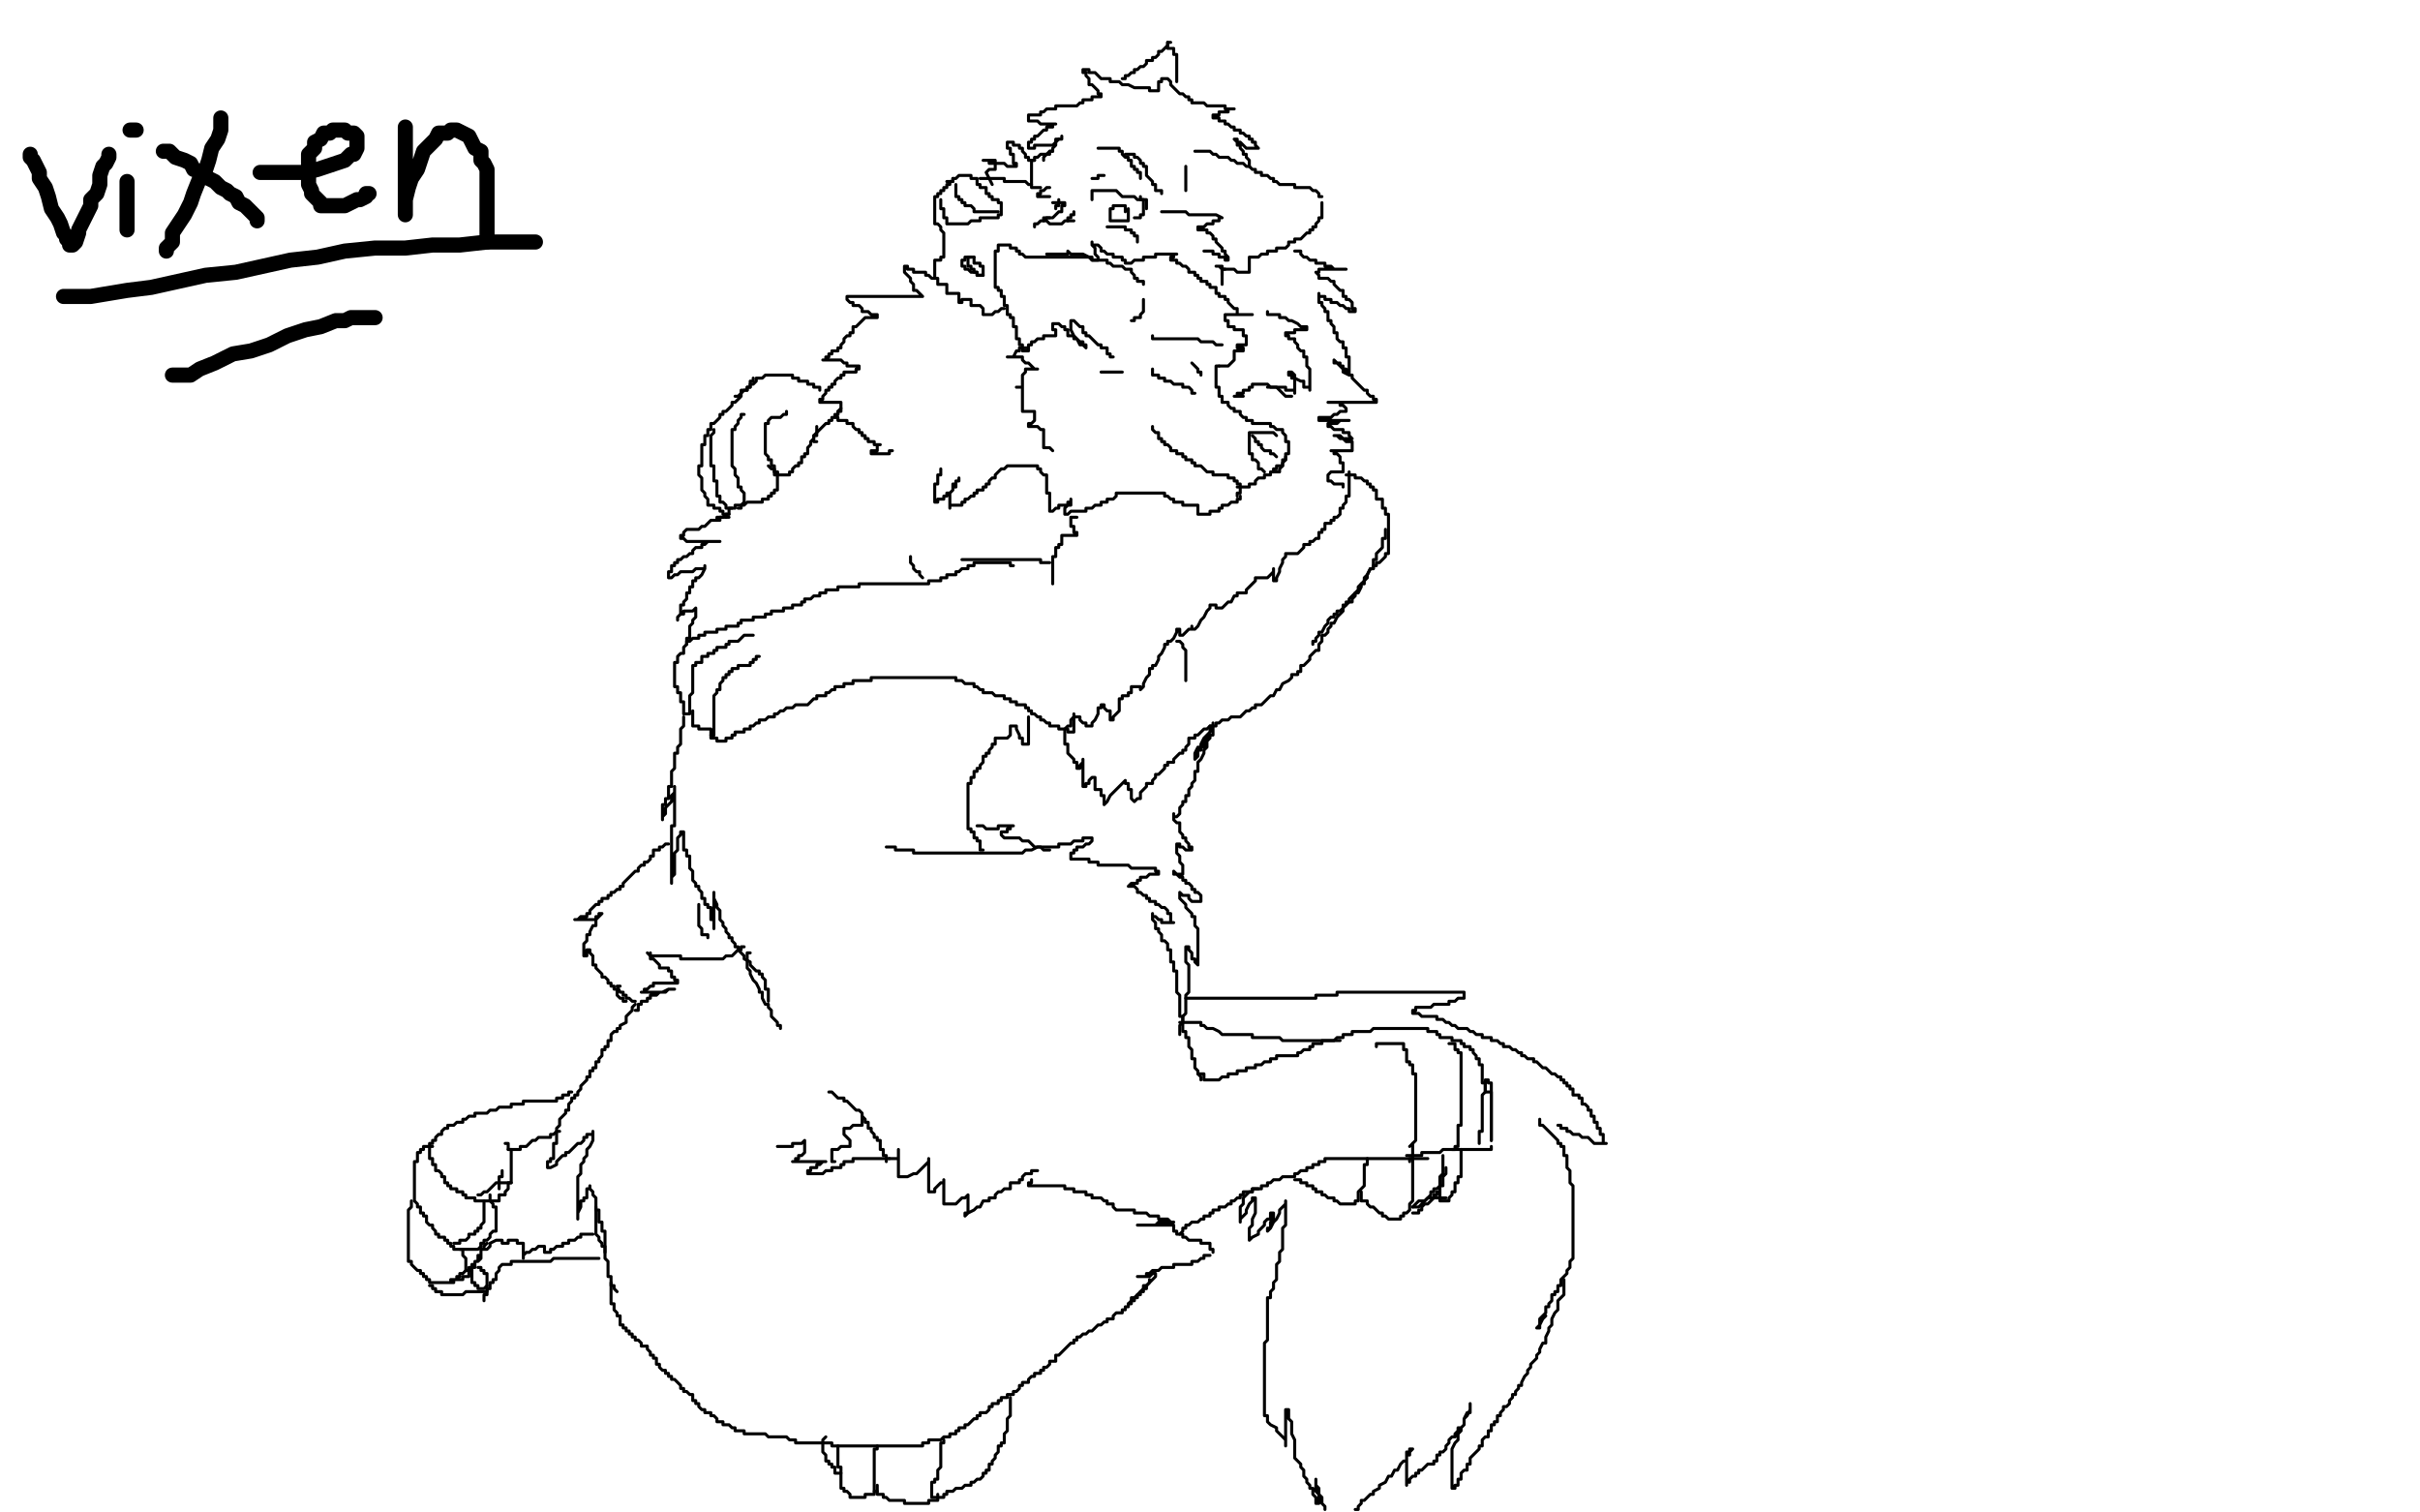 <?xml version="1.0" standalone="no"?>
<!DOCTYPE svg PUBLIC "-//W3C//DTD SVG 1.1//EN"
"http://www.w3.org/Graphics/SVG/1.1/DTD/svg11.dtd">

<svg width="800" height="500" version="1.1" xmlns="http://www.w3.org/2000/svg" xmlns:xlink="http://www.w3.org/1999/xlink" style="stroke-antialiasing: false"><desc>This SVG has been created on https://colorillo.com/</desc><rect x='0' y='0' width='800' height='500' style='fill: rgb(255,255,255); stroke-width:0' /><polyline points="410,164 410,165 410,165 409,165 409,165 409,166 409,166 408,166 408,166 407,166 407,166 406,167 405,167 404,167 404,168 403,168 403,169 402,169 401,169 400,169 400,170 399,170 398,170 397,170 396,170 396,169 396,168 396,167 395,167 394,167 393,167 392,167 391,167 391,166 390,166 389,166 388,166 388,165 387,165 386,164 385,164 385,163 384,163 383,163 382,163 381,163 380,163 379,163 378,163 377,163 376,163 375,163 374,163 373,163 372,163 371,163 370,163 369,163 369,164 368,165 367,165 366,165 366,166 365,166 364,166 364,167 363,167 362,167 361,168 360,168 359,168 359,169 358,169 357,169 355,169 354,169 353,170 352,170 352,169 352,168 353,167 353,166 354,166 354,165 354,166 354,167 353,167 352,167 351,167 350,167 350,168 349,168 348,169 347,169 347,168 347,167 347,166 347,165 347,164 347,163 346,163 346,162 346,161 346,160 346,159 346,158 346,159 346,160 346,159 346,158 346,157 345,157 344,156 344,155 343,155 343,154 342,154 341,154 340,154 339,154 338,154 337,154 336,154 335,154 334,154 333,154 332,155 331,155 330,156 329,157 329,158 328,158 327,159 327,160 326,160 326,161 325,161 325,162 324,162 323,162 323,163 322,163 322,164 321,164 320,165 319,165 319,166 318,166 318,167 317,167 316,167 315,167 314,167 314,168 314,167 314,166 314,165 314,164 314,163 315,162 315,161 315,160 316,160 316,159 317,159 317,158 317,159 316,159 316,160 316,161 315,161 315,162 314,163 313,163 313,164 312,164 312,165 311,165 310,165 310,166 309,166 309,165 309,164 309,163 309,162 309,161 309,160 310,160 310,159 310,158 310,157 311,157 311,156 311,155" style="fill: none; stroke: #000000; stroke-width: 1; stroke-linejoin: round; stroke-linecap: round; stroke-antialiasing: false; stroke-antialias: 0; opacity: 1.0"/>
<polyline points="409,164 409,163 409,163 410,163 410,163 410,162 410,161 410,160 409,160 409,159 408,159 408,158 407,158 406,158 406,157 405,157 404,157 403,157 402,157 401,157 401,156 400,156 399,156 398,155 397,154 396,154 395,154 395,153 394,153 394,152 393,152 392,152 392,151 391,151 391,150 390,150 389,150 389,149 388,149 387,149 387,148 386,147 385,147 385,146 384,146 384,145 383,145 383,144 383,143 382,143 381,142 381,141" style="fill: none; stroke: #000000; stroke-width: 1; stroke-linejoin: round; stroke-linecap: round; stroke-antialiasing: false; stroke-antialias: 0; opacity: 1.0"/>
<polyline points="409,161 410,161 410,161 411,161 411,161 412,161 412,161 413,161 413,161 413,160 413,160 414,160 414,160 415,160 415,159 416,158 417,158 418,158 418,157 419,157 420,157 420,156 421,156 421,155 422,155 422,154 423,154 424,154 424,153 425,152 425,151" style="fill: none; stroke: #000000; stroke-width: 1; stroke-linejoin: round; stroke-linecap: round; stroke-antialiasing: false; stroke-antialias: 0; opacity: 1.0"/>
<polyline points="421,156 422,156 422,156 423,156 423,156 423,155 423,155 424,154 424,154 424,153 424,153 424,152 424,152 425,152 425,151 425,150 426,150 426,149 426,148 426,147 426,146 425,146 425,145 425,144 424,143 424,142 423,142 422,142 421,141 420,141 420,140 419,140 418,140 417,140 416,140 415,140 414,140 414,139 413,139 412,139 412,138 411,138 410,137 410,136 409,136 408,136 408,135 407,135 406,134 406,133 405,133 404,133 404,132 404,131 403,131 403,130 403,129 403,128 402,128 402,127 402,126 402,125 402,124 402,123 402,122 402,121 403,121" style="fill: none; stroke: #000000; stroke-width: 1; stroke-linejoin: round; stroke-linecap: round; stroke-antialiasing: false; stroke-antialias: 0; opacity: 1.0"/>
<polyline points="422,144 421,143 421,143 420,143 420,143 419,143 419,143 418,143 418,143 417,143 416,143 415,143 414,143 413,143 413,144 413,145 413,146 413,147 413,148 413,149 413,150 414,150 414,151 414,152 415,152 416,153 416,154 416,155 417,155 418,156" style="fill: none; stroke: #000000; stroke-width: 1; stroke-linejoin: round; stroke-linecap: round; stroke-antialiasing: false; stroke-antialias: 0; opacity: 1.0"/>
<polyline points="414,144 415,145 415,145 415,146 415,146 416,146 416,146 416,147 416,147 417,147 417,147 417,148 417,148 418,149 418,149 419,149 420,149 420,150 421,150 422,151" style="fill: none; stroke: #000000; stroke-width: 1; stroke-linejoin: round; stroke-linecap: round; stroke-antialiasing: false; stroke-antialias: 0; opacity: 1.0"/>
<polyline points="403,121 404,121 404,121 405,121 405,121 406,121 406,121 407,120 407,120 408,119 408,118 408,117 408,116 409,116 410,116 411,116 411,115 410,115 409,115 409,114 410,114 411,114 412,114 412,113 412,112 412,111 411,111 411,110 411,109 410,109 409,109 408,109 408,108 407,108 406,108 406,107 406,106 405,106 405,105 405,104 406,104 407,104 408,104 409,104 410,104 411,104 412,104 413,104 414,104 413,104 412,104 411,104 410,104 409,104 409,103 409,102 408,102 407,101 406,100 406,99 405,99 405,98 404,98 403,98 403,97 402,97 402,96 402,95 401,95 400,95 400,94 399,94 399,93 398,93 397,93 397,92 396,92 396,91 395,91 395,90 394,90 393,90 393,89 392,88 391,88 390,87 389,87 389,86 388,86 387,86 387,85 388,85 388,84 389,84 388,84 387,84 386,84 385,84 384,84 383,84 382,84 382,85 381,85 380,85 379,85 378,85 378,86 377,86 376,86 375,86 374,87 373,87 372,87 372,86 371,86 371,85 370,85 369,85 368,85 368,84 367,84 366,84 365,83 364,83 364,82 363,81 362,81 361,81 361,80 361,81 362,82 362,84 363,85 363,86 361,86 361,85 360,85 358,84 357,84 356,84 355,84 354,84 353,83 353,84 352,84 351,84 350,84 349,84 348,84 347,84 346,84" style="fill: none; stroke: #000000; stroke-width: 1; stroke-linejoin: round; stroke-linecap: round; stroke-antialiasing: false; stroke-antialias: 0; opacity: 1.0"/>
<polyline points="378,94 378,93 378,93 377,93 377,93 376,93 376,93 376,92 376,92 375,92 375,92 375,91 375,91 374,90 374,90 374,89 374,89 373,89 373,89 372,89 372,89 371,88 370,88 369,88 368,88 367,87 366,87 366,86 365,86 364,86 363,86 362,86 361,86 360,85 359,85 358,85 357,85 356,85 355,85 354,85 353,85 352,85 351,85 350,85 349,85 348,85 347,85 346,85 345,85 344,85 343,85 342,85 341,85 340,85 339,85 338,84 337,84 337,83 336,83 336,82 335,82 334,82 334,81 333,81 332,81 331,81 330,81 330,82 330,83 329,83 329,84 329,85 329,86 329,87 329,88 329,89 329,90 329,91 329,92 329,93 329,94 329,95 330,95 330,96 331,96 331,97 331,98 332,98 332,99 332,100 332,101 333,101 333,102 333,103 333,104 334,104 334,105 335,105 335,106 335,107 335,108 336,108 336,109 336,110 336,111 336,112 337,112 337,113 337,114 338,114 338,115 338,116 339,116 340,116 340,115 340,114 341,114 341,113 342,113 343,112 344,112 345,112 345,111 346,111 347,111 348,111 349,111 349,110 349,109 348,109 348,108 348,107 349,107 350,107 351,108 352,108 352,109 353,109 353,110 353,111 354,111 355,111 355,112 356,112 357,113 358,113 358,114 359,114 359,115 358,114 357,114 356,112 355,111 354,109 354,108 354,107 354,106 355,106 356,107 357,108 358,108 358,109 358,110 359,110 359,111 360,111 361,112 362,113 363,114 364,114 364,115 365,115 366,115 366,116 366,117 367,117 367,118 368,118" style="fill: none; stroke: #000000; stroke-width: 1; stroke-linejoin: round; stroke-linecap: round; stroke-antialiasing: false; stroke-antialias: 0; opacity: 1.0"/>
<polyline points="378,99 378,100 378,100 378,101 378,101 378,102 378,102 378,103 378,103 377,104 377,104 377,105 377,105 376,105 375,105 375,106 374,106" style="fill: none; stroke: #000000; stroke-width: 1; stroke-linejoin: round; stroke-linecap: round; stroke-antialiasing: false; stroke-antialias: 0; opacity: 1.0"/>
<polyline points="381,111 381,112 381,112 382,112 382,112 383,112 383,112 384,112 384,112 386,112 386,112 387,112 387,112 389,112 389,112 390,112 391,112 392,112 393,112 394,112 395,112 396,112 397,113 398,113 399,113 400,113 401,113 402,114 403,114 404,114" style="fill: none; stroke: #000000; stroke-width: 1; stroke-linejoin: round; stroke-linecap: round; stroke-antialiasing: false; stroke-antialias: 0; opacity: 1.0"/>
<polyline points="394,120 395,121 395,121 396,122 396,122 396,123 396,123 397,123 397,123 397,124 397,124" style="fill: none; stroke: #000000; stroke-width: 1; stroke-linejoin: round; stroke-linecap: round; stroke-antialiasing: false; stroke-antialias: 0; opacity: 1.0"/>
<polyline points="395,130 394,130 394,130 394,129 394,129 393,128 392,128 391,128 391,127 390,127 389,127 388,127 387,126 386,126 385,126 385,125 384,125 383,125 383,124 382,124 381,124 381,123 381,122" style="fill: none; stroke: #000000; stroke-width: 1; stroke-linejoin: round; stroke-linecap: round; stroke-antialiasing: false; stroke-antialias: 0; opacity: 1.0"/>
<polyline points="371,123 370,123 370,123 369,123 369,123 368,123 368,123 367,123 367,123 366,123 365,123 364,123" style="fill: none; stroke: #000000; stroke-width: 1; stroke-linejoin: round; stroke-linecap: round; stroke-antialiasing: false; stroke-antialias: 0; opacity: 1.0"/>
<polyline points="340,115 339,115 339,115 338,115 338,115 337,115 337,115 337,116 337,116 336,116 336,116 335,118 335,118 334,118 334,118 333,118 333,118 334,118 335,118 336,118 337,118 338,118 338,119 339,120 340,120 341,121 342,122 343,122 342,122 340,122 339,122 339,123 338,124 338,125 338,126 338,127 338,128 337,128 336,128 337,128 338,128 338,129 338,130 338,131 338,132 338,133 338,134 338,135 338,136 339,136 340,136 341,136 342,136 342,137 342,138 342,139 341,140 340,140 340,141 341,141 342,141 343,141 344,142 345,142 345,143 345,144 345,145 345,146 345,147 345,148 346,148 347,148 348,149" style="fill: none; stroke: #000000; stroke-width: 1; stroke-linejoin: round; stroke-linecap: round; stroke-antialiasing: false; stroke-antialias: 0; opacity: 1.0"/>
<polyline points="332,102 331,102 331,102 330,103 330,103 329,103 329,103 328,104 328,104 327,104 327,104 326,104 325,104 325,103 325,102 324,101 323,101 322,101 321,101 321,100 321,99 320,99 319,99 318,99 318,100 317,100 317,99 317,98 317,97 316,97 315,97 314,97 313,97 313,96 313,95 313,94 312,94 311,94 310,94 310,93 310,92 309,92 309,91 309,90 309,89 309,87 309,86 310,86 311,86 311,85 312,85 312,84 312,83 312,82 312,81 312,80 312,79 312,78 312,77 311,76 311,75 310,74 309,74 309,73 309,72 309,71 309,70 309,69 309,68 309,67 309,66 309,65 310,65 310,64 311,64 311,63 312,63 312,62 313,62 313,61 314,61 314,60 315,60 315,59" style="fill: none; stroke: #000000; stroke-width: 1; stroke-linejoin: round; stroke-linecap: round; stroke-antialiasing: false; stroke-antialias: 0; opacity: 1.0"/>
<polyline points="313,60 314,60 314,60 315,60 315,60 315,59 315,59 316,59 316,59 317,58 317,58 318,58 319,58 320,58 321,58 321,59 322,59 323,59 323,60 323,61 324,61 324,62 325,62 326,62 326,63 326,64 327,64 327,65 328,65 328,66 329,66 330,66 330,67 331,67 331,68 331,69 331,70 331,71 330,71 330,72 329,72 328,72 327,72 326,72 325,72 324,72 324,73 323,73 322,73 321,73 320,74 319,74 318,74 317,74 316,74 315,74 314,74 313,74 313,73 313,72 312,72 312,71 312,70 312,69 311,69 311,68 311,67 311,66" style="fill: none; stroke: #000000; stroke-width: 1; stroke-linejoin: round; stroke-linecap: round; stroke-antialiasing: false; stroke-antialias: 0; opacity: 1.0"/>
<polyline points="316,61 316,62 316,62 316,63 316,63 316,64 316,64 316,65 316,65 317,65 317,65 317,66 318,66 318,67 319,67 319,68 320,68 321,68 322,69 322,70 323,70 324,70 325,70 326,70 327,70 328,70 329,70 330,70" style="fill: none; stroke: #000000; stroke-width: 1; stroke-linejoin: round; stroke-linecap: round; stroke-antialiasing: false; stroke-antialias: 0; opacity: 1.0"/>
<polyline points="322,85 322,86 322,86 322,87 323,87 324,87 324,88 325,88 325,89 325,90 325,91 324,91 323,91 323,90 322,90 322,89 321,89 321,88 320,88 320,87 320,86 320,85 321,85" style="fill: none; stroke: #000000; stroke-width: 1; stroke-linejoin: round; stroke-linecap: round; stroke-antialiasing: false; stroke-antialias: 0; opacity: 1.0"/>
<polyline points="322,85 321,85 321,85 320,85 320,85 319,85 319,86 318,86 318,87 318,88 319,88 319,89 320,89 321,90 322,90 323,90 323,91 324,91 325,91" style="fill: none; stroke: #000000; stroke-width: 1; stroke-linejoin: round; stroke-linecap: round; stroke-antialiasing: false; stroke-antialias: 0; opacity: 1.0"/>
<polyline points="324,59 325,59 325,59 326,59 326,59 327,59 327,59 328,59 328,59 329,59 329,59 330,59 330,59 331,59 332,59 332,60 333,60 334,60 335,60 336,60 337,60 338,60 339,60 340,61 341,61 341,62 342,62 343,62 344,62" style="fill: none; stroke: #000000; stroke-width: 1; stroke-linejoin: round; stroke-linecap: round; stroke-antialiasing: false; stroke-antialias: 0; opacity: 1.0"/>
<polyline points="341,61 341,60 341,60 341,59 341,59 341,58 341,58 341,57 341,57 341,56 341,56 341,55 341,54 341,53 342,53 342,52 343,52 344,51 345,51 346,51 347,51 347,50 348,50" style="fill: none; stroke: #000000; stroke-width: 1; stroke-linejoin: round; stroke-linecap: round; stroke-antialiasing: false; stroke-antialias: 0; opacity: 1.0"/>
<polyline points="345,53 345,52 345,52 346,51 346,51 347,50 347,50 348,50 348,50 348,49 348,49 349,48 349,47 349,46 350,46" style="fill: none; stroke: #000000; stroke-width: 1; stroke-linejoin: round; stroke-linecap: round; stroke-antialiasing: false; stroke-antialias: 0; opacity: 1.0"/>
<polyline points="351,45 351,46 351,46 350,46 350,46 349,47 349,47 348,48 348,48 347,48 347,48 346,48 346,48 345,48 345,48 344,48 344,48 343,48 342,48 342,49 341,49 340,49 340,48 340,47 341,47 341,46 342,46 342,45 343,45 344,44 345,43 346,43 346,42 347,42 348,42 348,41 349,41 348,41 347,41 346,41 345,41 344,41 343,40 342,40 341,40 340,40 340,39 340,38 341,38 342,38 344,38 344,37 345,37 346,36 347,36 348,36 349,36 349,35 350,35 351,35 352,35 353,35 354,35 355,35 356,35 357,34 358,34 358,33 359,33 360,33 361,33 361,32 362,32 363,32 364,32 364,31 363,31 363,30 362,29 361,28 360,28 360,27 360,26 359,25 359,24 358,24 358,23 360,23 360,24 361,24 362,24 363,25 364,26 366,26 367,26 367,27 368,27 369,27 370,27 371,28 372,28 373,28 375,29 376,29 377,29 378,29 379,29 380,29 380,30 381,30 382,30 383,30 383,29 383,28 383,27 384,27 384,26 385,26 386,26 387,27 387,28 388,29 389,30 390,31 391,31 392,32 393,32 393,33 394,33 394,34 395,34 396,34 397,34 398,34 399,35 400,35 401,35 402,35 404,35 405,35 405,36 406,36 407,36 408,36 407,36 406,36 406,37 405,37 404,37 403,37 403,38 402,38 401,38 401,39 402,39 403,39 403,40 404,40 405,40 405,41 406,41 407,42 408,42 408,43 409,43 410,43 410,44 411,44 412,45 413,45 413,46 414,46 414,47 415,47 415,48 416,49 415,49 414,49 413,49 412,49 411,48 410,47 409,47 409,46 408,46 409,47 409,48 410,48 410,49 411,50 411,51 412,51 412,52 413,53 413,54 413,55" style="fill: none; stroke: #000000; stroke-width: 1; stroke-linejoin: round; stroke-linecap: round; stroke-antialiasing: false; stroke-antialias: 0; opacity: 1.0"/>
<polyline points="395,50 397,50 397,50 398,50 398,50 400,50 400,50 401,51 401,51 402,51 402,51 403,52 403,52 404,52 404,52 405,52 405,52 406,52 406,52 407,53 408,53 409,54 410,54 411,54 412,55 413,55 414,56 415,56 415,57 416,57 417,57 417,58 418,58 419,58 420,59 421,59 421,60 422,60 423,61 424,61 425,61 426,61 427,61 428,61 428,62 430,62 431,62 432,62 433,62 434,63 435,63 436,64 436,65 437,65" style="fill: none; stroke: #000000; stroke-width: 1; stroke-linejoin: round; stroke-linecap: round; stroke-antialiasing: false; stroke-antialias: 0; opacity: 1.0"/>
<polyline points="437,67 437,68 437,68 437,69 437,70 437,71 437,72 436,72 436,73 435,74 435,75 434,75 434,76 433,76 433,77 432,77 431,78 430,79 429,79 428,79 428,80 427,80 426,80 426,81 425,82 424,82 423,82 422,82 422,83 420,83 419,83 419,84 418,84 417,84 416,85 415,85 414,85 413,85 413,86 413,87 413,88 413,89 413,90 412,90 410,90 409,90 408,89 405,89 404,89 403,88 402,88 403,88 404,88 404,89 404,90 404,91" style="fill: none; stroke: #000000; stroke-width: 1; stroke-linejoin: round; stroke-linecap: round; stroke-antialiasing: false; stroke-antialias: 0; opacity: 1.0"/>
<polyline points="398,83 399,83 399,83 400,83 400,83 401,83 401,83 401,84 401,84 402,84 402,84 403,84 403,84 403,85 403,85 404,85 404,85 405,85 405,86 406,86 406,85 405,84 405,83 404,83 404,82 403,81 402,80 402,79 401,79 401,78 400,77 399,77 399,76 398,76 397,76 396,76 396,75 397,75 398,75 399,74 400,74 401,74 401,73 402,73 403,73 403,72 404,72 402,71 401,71 400,71 398,71 397,71 395,71 393,71 392,70 391,70 390,70 389,70 388,70 387,70 386,70 385,70 384,70" style="fill: none; stroke: #000000; stroke-width: 1; stroke-linejoin: round; stroke-linecap: round; stroke-antialiasing: false; stroke-antialias: 0; opacity: 1.0"/>
<polyline points="392,55 392,56 392,56 392,57 392,57 392,58 392,58 392,59 392,59 392,60 392,60 392,61 392,62 392,63" style="fill: none; stroke: #000000; stroke-width: 1; stroke-linejoin: round; stroke-linecap: round; stroke-antialiasing: false; stroke-antialias: 0; opacity: 1.0"/>
<polyline points="405,89 404,89 404,89 404,90 404,91 404,92 404,93 404,94 404,93" style="fill: none; stroke: #000000; stroke-width: 1; stroke-linejoin: round; stroke-linecap: round; stroke-antialiasing: false; stroke-antialias: 0; opacity: 1.0"/>
<polyline points="389,27 389,26 389,26 389,25 389,25 389,24 389,24 389,23 389,23 389,22 389,21 389,20 389,19 389,18 388,18 388,17 388,16 387,16 386,16 386,15 386,14" style="fill: none; stroke: #000000; stroke-width: 1; stroke-linejoin: round; stroke-linecap: round; stroke-antialiasing: false; stroke-antialias: 0; opacity: 1.0"/>
<polyline points="387,14 386,14 386,14 386,15 386,15 385,16 385,16 384,17 384,17 383,17 383,17 383,18 382,19 381,19 381,20 380,20 379,20 379,21 378,22 377,22 376,23 375,23 375,24 374,24 373,25 372,25 372,26 371,26" style="fill: none; stroke: #000000; stroke-width: 1; stroke-linejoin: round; stroke-linecap: round; stroke-antialiasing: false; stroke-antialias: 0; opacity: 1.0"/>
<polyline points="342,53 341,53 341,53 340,53 340,53 340,52 340,52 339,52 339,52 339,51 339,51 338,50 338,50 338,49 338,49 337,49 337,49 337,48 336,48 335,48 335,47 334,47 333,47 333,48 333,49 334,49 334,50 334,51 335,51 335,52 335,53 335,54 336,54 336,55 335,55 334,55 333,55 332,54 331,54 330,54 329,54 329,53 328,53 327,53 326,53 325,53 326,53 327,53 327,54 328,54 329,54 329,55 329,56 328,56 327,56 326,57 328,61" style="fill: none; stroke: #000000; stroke-width: 1; stroke-linejoin: round; stroke-linecap: round; stroke-antialiasing: false; stroke-antialias: 0; opacity: 1.0"/>
<polyline points="428,83 429,83 429,83 430,83 430,83 430,84 430,84 431,85 431,85 432,85 432,85 433,86 433,86 434,86 434,86 435,86 435,87 436,87 437,87 438,87 438,88 439,88 440,88 441,89 442,89 443,89 444,89 445,89 444,89 443,89 442,89 441,89 440,89 439,89 438,89 437,89 436,89 436,90 435,90 436,91 436,92 437,92 438,92 439,92 440,93 441,93 441,94 442,95 443,96 444,96 444,97 444,98 445,98 445,99 446,99 447,100 447,101 447,102 448,102 448,103 447,103 446,103 446,102 445,102 444,101 443,101 442,100 441,100 440,100 440,99 439,99 438,99 438,98 437,98 436,98 436,97 436,98 436,99 436,100 437,100 437,101 438,102 438,103 439,103 439,104 439,105 439,106 440,106 440,107 441,108 441,109 441,110 442,110 442,111 442,112 443,113 444,113 444,114 444,115 445,115 445,116 445,117 445,118 446,118 446,119 446,120 446,121 446,122 446,123 446,124 444,123 444,122 443,121 442,120 441,120 441,119 442,120 443,120 443,121 444,121 444,122 445,122 445,123 446,124 447,124 447,125 448,126 449,127 450,128 451,129 452,129 452,130 453,131 454,131 454,132 455,132 455,133 454,133 453,133 452,133 450,133 449,133 447,133 446,133 445,133 444,133 443,133 442,133 441,133 440,133 439,133 440,133 441,133 442,133 443,133 443,134 444,134 445,135 445,136 444,136 443,136 442,137 441,137 440,138 439,138 438,138 437,138 436,138 436,139 437,139 438,139 439,139 440,139 441,139 442,139 444,139 445,139 446,139 445,139 444,139 443,139 442,140 441,140 439,140 439,141 440,141 441,142 442,142 443,142 444,142 444,143 445,143 446,143 446,144 447,145 445,145 443,145 442,144 441,144 443,144 444,145 445,146 446,146 447,146 447,147 447,148 447,149 446,149 445,149 444,149 443,149 442,149 441,149 440,149 441,149 441,150 442,150 443,151 443,152 443,153 444,153 444,154 444,155 444,156 442,156 441,156 440,156 439,157 439,158 439,159 440,159 441,160 442,160 443,160 444,160 444,161" style="fill: none; stroke: #000000; stroke-width: 1; stroke-linejoin: round; stroke-linecap: round; stroke-antialiasing: false; stroke-antialias: 0; opacity: 1.0"/>
<polyline points="427,131 426,131 426,131 425,131 425,131 424,130 424,130 423,129 423,129 422,128 422,128 421,128 420,128 419,127 418,127 417,127 416,127 415,127 414,127 414,128 413,128 413,129 412,129 411,129 411,130 410,130 409,130 409,131 408,131 409,131 410,131 411,131" style="fill: none; stroke: #000000; stroke-width: 1; stroke-linejoin: round; stroke-linecap: round; stroke-antialiasing: false; stroke-antialias: 0; opacity: 1.0"/>
<polyline points="419,128 421,128 421,128 422,128 422,128 423,128 423,128 424,128 424,128 425,128 425,128 425,129 425,129 427,129 427,129 428,129 428,129 428,130 428,129 428,128 428,127 428,126 428,125 427,125 427,124 426,124 426,123 427,123 428,124 428,125 430,126 431,126 431,127 431,128 432,128 433,128 433,129 433,128 433,127 433,125 433,123 433,122 432,121 432,120 432,119 432,118 431,118 431,117 431,116 430,116 429,115 429,114 428,113 428,112 427,112 426,112 426,111 425,111 425,110 426,110 427,110 428,110 428,109 429,109 430,109 431,109 432,109 432,108 431,108 430,108 429,107 427,106 426,106 425,105 424,105 423,105 423,104 422,104 421,104 420,104 419,104 419,103" style="fill: none; stroke: #000000; stroke-width: 1; stroke-linejoin: round; stroke-linecap: round; stroke-antialiasing: false; stroke-antialias: 0; opacity: 1.0"/>
<polyline points="309,92 308,92 308,92 307,91 307,91 306,91 306,91 306,90 306,90 305,90 305,90 304,90 303,90 302,90 302,89 301,89 300,89 300,88 299,88 299,89 299,90 300,91 301,92 301,93 302,94 302,95 302,96 303,96 304,97 305,98 304,98 303,98 302,98 301,98 299,98 297,98 296,98 295,98 293,98 292,98 291,98 290,98 289,98 287,98 286,98 285,98 284,98 283,98 282,98 281,98 280,98 280,99 281,100 282,100 282,101 284,101 285,102 285,103 286,103 287,103 288,104 289,104 290,104 290,105 289,105 288,105 287,105 286,105 285,106 284,107 283,108 282,108 282,109 282,110 281,110 281,111 280,111 279,112 279,113 278,114 278,115 277,115 277,116 276,116 275,116 275,117 274,117 274,118 273,118 273,119 272,119 273,119 274,119 275,119 276,119 277,119 278,119 279,120 280,120 280,121 281,121 282,121 283,121 284,121 284,122 283,122 283,123 282,123 281,123 280,123 279,123 279,124 278,124 278,125 277,125 276,126 276,127 275,127 275,128 274,128 274,129 273,129 273,130 272,131 272,132 271,132 271,133 272,133 273,133 274,133 275,133 276,133 277,133 278,133 278,134 278,135 278,136 277,136 277,137 276,137 276,138 277,138 277,139 278,139 279,139 280,139 280,140 281,140 282,140 282,141 283,142 284,142 284,143 285,143 285,144 286,144 286,145 287,145 287,146 288,146 289,146 289,147 290,147 291,147 290,147 290,148 290,149 289,149 288,149 288,150 289,150 290,150 291,150 292,150 293,150 294,150 294,149 295,149" style="fill: none; stroke: #000000; stroke-width: 1; stroke-linejoin: round; stroke-linecap: round; stroke-antialiasing: false; stroke-antialias: 0; opacity: 1.0"/>
<polyline points="356,171 355,171 355,171 354,171 354,171 354,172 354,173 354,174 355,174 355,175 355,176 356,176 356,177 355,177 354,177 353,177 352,177 351,177 351,178 351,179 351,180 350,180 350,181 349,181 349,182 349,183 349,184 348,184 348,185 348,186 348,187 348,188 348,189 348,190 348,191 348,192 348,193 348,192" style="fill: none; stroke: #000000; stroke-width: 1; stroke-linejoin: round; stroke-linecap: round; stroke-antialiasing: false; stroke-antialias: 0; opacity: 1.0"/>
<polyline points="347,186 346,186 346,186 345,186 345,186 344,186 344,186 344,185 344,185 343,185 343,185 342,185 342,185 341,185 340,185 339,185 338,185 337,185 336,185 335,185 334,185 333,185 332,185 331,185 330,185 329,185 328,185 327,185 326,185 325,185 324,185 323,185 322,185 321,185 320,185 319,185 318,185" style="fill: none; stroke: #000000; stroke-width: 1; stroke-linejoin: round; stroke-linecap: round; stroke-antialiasing: false; stroke-antialias: 0; opacity: 1.0"/>
<polyline points="335,187 334,187 334,187 334,186 334,186 333,186 333,186 332,186 332,186 331,186 331,186 330,186 330,186 329,186 329,186 328,186 328,186 327,186 327,186 326,186 326,186 325,186 324,186 323,186 322,186 322,187 321,187 320,187 320,188 319,188 318,188 317,189 316,189 316,190 315,190 314,190 313,190 313,191 312,191 311,191 311,192 310,192 309,192 308,192 307,192 307,193 306,193 305,193 304,193 303,193 302,193 301,193 300,193 299,193 298,193 297,193 296,193 295,193 294,193 293,193 292,193 291,193 290,193 289,193 288,193 287,193 286,193 285,193 284,193 284,194 283,194 282,194 281,194 280,194 279,194 278,194 277,194 277,195 276,195 275,195 274,195 273,195 273,196 272,196 271,196 271,197 270,197 269,197 268,198 267,198 266,198 266,199 265,199 265,200 264,200 263,200 262,200 262,201 261,201 260,201 259,201 259,202 258,202 257,202 256,202 255,202 255,203 254,203 253,203 253,204 252,204 251,204 250,204 249,204 249,205 248,205 247,205 246,205 245,205 245,206 244,206 244,207 243,207 242,207 241,207 240,207 240,208 239,208 238,208 237,208 237,209 236,209 235,209 234,209 233,209 233,210 232,210 231,210 231,211 230,211 229,211 228,212 227,212 227,213 226,214 226,215 226,216 225,216 224,217 224,218 224,219 223,219 223,220 223,221 223,222 223,223 223,224 223,225 223,226 223,227 224,227 224,228 224,229 225,229 225,230 225,231 225,232 226,232 226,233 226,234 226,235 226,236 227,236 227,236 228,236 228,236 228,235 228,234 228,233 228,232 228,231 228,230 229,229 229,228 229,227 229,226 229,225 229,224 229,223 229,222 229,221 229,220 230,220 230,219 231,219 232,219 232,218 232,217 233,217 234,217 234,216 235,216 236,216 236,215 237,215 237,214 238,214 239,214 240,214 240,213 241,213 241,212 242,212 243,212 244,212 245,211 246,210 247,210 248,210 249,210" style="fill: none; stroke: #000000; stroke-width: 1; stroke-linejoin: round; stroke-linecap: round; stroke-antialiasing: false; stroke-antialias: 0; opacity: 1.0"/>
<polyline points="229,235 229,236 229,236 229,237 229,237 229,238 229,238 229,239 229,240 230,240 231,240 231,241 232,241 233,241 234,241 235,241 235,242 235,243 236,243 236,242 236,242 236,241 236,241 236,240 236,240 236,239 236,238 236,237 236,236 236,235 236,234 236,233 236,232 236,231 236,230 237,229 237,228 238,228 238,227 238,226 239,225 239,224 240,224 240,223 241,223 241,222 242,222 242,221 243,221 244,221 244,220 245,220 246,220 247,220 248,220 248,219 249,219 249,218 250,218 250,217 251,217" style="fill: none; stroke: #000000; stroke-width: 1; stroke-linejoin: round; stroke-linecap: round; stroke-antialiasing: false; stroke-antialias: 0; opacity: 1.0"/>
<polyline points="236,243 235,243 235,243 235,244 235,244 236,244 236,244 237,244 237,245 238,245 239,245 240,245 240,244 241,244 242,244 242,243 243,243 243,242 244,242 245,242 246,242 246,241 247,241 248,241 248,240 249,240 250,239 251,239 251,238 252,238 253,238 254,237 255,237 256,237 256,236 257,236 258,235 259,235 260,234 261,234 262,234 263,233 264,233 265,233 266,233 267,233 268,232 269,231 270,231 270,230 271,230 272,230 273,230 273,229 274,229 275,228 276,228 276,227 277,227 278,227 279,227 279,226 280,226 281,226 282,226 282,225 283,225 284,225 285,225 286,225 287,225 288,225 288,224 289,224 290,224 291,224 292,224 293,224 294,224 295,224 296,224 297,224 298,224 299,224 300,224 301,224 302,224 303,224 304,224 305,224 306,224 307,224 308,224 309,224 310,224 311,224 312,224 313,224 314,224 315,224 316,224 316,225 317,225 318,225 319,226 320,226 321,226 322,226 322,227 323,227 324,228 325,228 325,229 326,229 327,229 328,229 329,230 330,230 331,230 332,230 332,231 333,231 334,231 334,232 335,232 336,232 336,233 337,233 338,233 339,233 339,234 340,234 340,235 341,235 341,236 342,236 343,237 344,237 344,238 345,238 346,239 347,239 347,240 348,240 349,240 350,240 350,241 351,241 352,241 353,241 353,242 354,242 355,242 355,241 355,240 355,239 355,238 355,237 356,237 357,237 357,238 358,239 359,239 359,240 360,240 361,240 361,239 362,238 363,236 363,235 363,234 364,234 364,233 365,233 365,234 366,235 367,235 367,236 367,237 367,238 368,238 368,237 369,236 370,235 370,234 370,233 370,232 370,231 371,231 371,230 372,230 373,230 373,229 374,229 374,228 374,227 375,227 376,227 377,227 377,228 378,227 378,226 379,224 380,223 380,222 380,221 381,221 381,220 382,220 383,218 383,217 384,216 385,214 385,213 386,213 386,212 387,212 388,211 389,209 389,208 390,208 390,209 390,210 391,210 392,209 393,208 394,208 394,207 394,208 395,208 396,207 397,205 398,204 399,202 400,201 400,200 401,200 402,200 402,201 404,201 405,200 406,199 407,199 408,197 409,197 409,196 410,196 411,196 412,196 412,195 413,194 414,193 415,192 415,191 416,191 417,191 418,191 419,191 420,190 421,189 421,188 421,189 421,190 421,191 421,192 422,192 422,191 423,189 423,188 424,186 424,185 425,184 425,183 426,183 427,183 428,183 429,183 430,182 431,181 431,180 432,180 433,180 433,179 434,179 435,178 436,178 436,177 436,176 437,176 437,175 438,175 438,174 438,173 439,173 440,173 440,172 441,172 441,171 442,171 443,170 443,169 443,168 444,168 444,167 445,166 445,165 445,164 446,164 446,163 446,162 446,161 446,160 446,159 446,158 446,157 446,156" style="fill: none; stroke: #000000; stroke-width: 1; stroke-linejoin: round; stroke-linecap: round; stroke-antialiasing: false; stroke-antialias: 0; opacity: 1.0"/>
<polyline points="271,129 271,128 271,128 270,128 270,128 269,128 269,128 269,127 269,127 268,127 268,127 267,127 267,127 267,126 266,126 265,126 264,126 264,125 263,125 262,125 262,124 261,124 260,124 259,124 258,124 257,124 256,124 255,124 254,124 253,124 252,125 251,125 250,125 250,126 249,127 248,127 248,128 247,128 247,129 246,129 245,129 245,130 244,131 243,131" style="fill: none; stroke: #000000; stroke-width: 1; stroke-linejoin: round; stroke-linecap: round; stroke-antialiasing: false; stroke-antialias: 0; opacity: 1.0"/>
<polyline points="249,125 249,126 249,126 248,126 248,126 248,127 248,127 248,128 248,128 247,128 247,128 247,129 247,129 246,129 246,129 245,130 245,130 245,131 245,131 244,132 243,133 242,133 242,134 241,135 240,136 239,136 239,137 238,137 238,138 237,139 236,140 235,140 235,141 235,142 234,142 234,143 234,144 233,144 233,145 233,146 233,147 232,147 232,148 232,149 232,150 232,151 232,152 232,153 232,154 231,154 231,155 231,156 231,157 232,158 232,159 232,160 232,161 232,162 233,163 233,164 234,165 234,166 234,167 235,167 236,167 236,168 237,168 238,168 238,169 239,169 239,170 240,170 240,171 241,171" style="fill: none; stroke: #000000; stroke-width: 1; stroke-linejoin: round; stroke-linecap: round; stroke-antialiasing: false; stroke-antialias: 0; opacity: 1.0"/>
<polyline points="242,168 241,168 241,168 240,168 240,168 240,167 240,167 239,166 239,166 238,166 238,166 238,165 238,165 238,164 237,164 237,163 237,162 237,161 237,160 237,159 236,159 236,158 236,157 236,156 236,155 236,154 235,154 235,153 235,152 235,151 235,150 235,149 235,148 235,147 235,146 235,145 235,144 236,143 236,142" style="fill: none; stroke: #000000; stroke-width: 1; stroke-linejoin: round; stroke-linecap: round; stroke-antialiasing: false; stroke-antialias: 0; opacity: 1.0"/>
<polyline points="246,137 245,137 245,137 245,138 245,138 244,139 244,139 244,140 244,140 243,141 243,141 243,142 243,142 242,142 242,143 242,144 242,145 242,146 242,147 242,148 242,149 242,150 242,151 242,152 242,153 242,154 243,155 243,156 243,157 244,158 244,159 244,160 244,161 245,161 245,162 246,163 246,164 246,165 246,166 245,167 244,167 243,167 243,168 242,168 241,168 241,169 241,170 240,170 240,171 239,171 238,171 238,172 237,172" style="fill: none; stroke: #000000; stroke-width: 1; stroke-linejoin: round; stroke-linecap: round; stroke-antialiasing: false; stroke-antialias: 0; opacity: 1.0"/>
<polyline points="244,168 245,168 245,168 245,167 245,167 246,167 246,167 247,166 247,166 248,166 248,166 249,166 250,166 251,166 252,166 252,165 253,165 254,165 254,164 255,164 255,163 256,163 256,162 257,162 257,161 257,160 257,159 257,158 257,157 257,156 256,156 256,155 255,155 254,154" style="fill: none; stroke: #000000; stroke-width: 1; stroke-linejoin: round; stroke-linecap: round; stroke-antialiasing: false; stroke-antialias: 0; opacity: 1.0"/>
<polyline points="257,157 257,156 257,156 256,156 256,156 256,155 256,155 256,154 256,154 255,154 255,154 255,153 255,153 255,152 255,152 254,152 254,152 254,151 254,151 253,150 253,149 253,148 253,147 253,146 253,145 253,144 253,143 253,142 253,141 253,140 254,140 254,139 255,138 256,138 257,138 258,138 259,137 260,137 260,136" style="fill: none; stroke: #000000; stroke-width: 1; stroke-linejoin: round; stroke-linecap: round; stroke-antialiasing: false; stroke-antialias: 0; opacity: 1.0"/>
<polyline points="256,156 256,157 256,157 257,157 257,157 258,157 258,157 259,157 259,157 260,157 260,157 261,157 261,157 261,156 261,156 262,156 262,156 262,155 263,154 264,154 264,153 265,153 265,152 265,151 266,151 266,150 267,150 267,149 267,148 268,147 268,146 269,145 269,144 270,144 270,143 270,142 270,141" style="fill: none; stroke: #000000; stroke-width: 1; stroke-linejoin: round; stroke-linecap: round; stroke-antialiasing: false; stroke-antialias: 0; opacity: 1.0"/>
<polyline points="270,146 269,146 269,146 269,145 269,145 269,144 269,144 270,143 270,143 271,142 271,142 272,141 273,140 274,140 274,139 275,139 275,138 276,138 277,137 277,136 278,135" style="fill: none; stroke: #000000; stroke-width: 1; stroke-linejoin: round; stroke-linecap: round; stroke-antialiasing: false; stroke-antialias: 0; opacity: 1.0"/>
<polyline points="241,170 240,170 240,170 239,171 239,171 238,171 238,171 237,171 237,171 237,172 237,172 236,172 236,172 235,172 235,172 234,173 234,173 233,174 232,174 231,175 230,175 229,175 228,175 227,175 226,176 226,177 225,177 225,178 226,178 227,179 228,179 230,179 231,179 232,179 234,179 235,179 236,179 237,179 238,179 237,179 236,179 235,179 234,179 233,180 232,180 232,181 231,181 230,181 229,182 229,183 228,183 227,184 226,184 225,185 224,185 224,186 223,186 223,187 222,187 222,188 222,189 221,189 221,190 221,191 222,191 223,190 224,190 225,189 226,189 227,189 228,189 229,189 230,188 231,188 232,188 233,188 233,187 233,188 232,190 231,191 230,191 230,192 229,192 229,193 229,194 228,194 228,195 228,196 227,196 227,197 227,198 226,199 226,200 225,200 225,201 225,202 225,203 224,204 224,205 224,204 225,203 226,203 226,202 227,202 228,202 229,202 230,201 230,202 230,203 230,204 229,205 229,206 228,207 228,208 228,209 228,210 228,211 227,211 227,212 227,213" style="fill: none; stroke: #000000; stroke-width: 1; stroke-linejoin: round; stroke-linecap: round; stroke-antialiasing: false; stroke-antialias: 0; opacity: 1.0"/>
<polyline points="301,184 301,185 301,185 301,186 301,186 302,187 302,187 302,188 302,188 303,189 303,189 304,189 304,189 304,190 304,190 305,191" style="fill: none; stroke: #000000; stroke-width: 1; stroke-linejoin: round; stroke-linecap: round; stroke-antialiasing: false; stroke-antialias: 0; opacity: 1.0"/>
<polyline points="445,157 446,157 446,157 447,157 447,157 448,157 448,157 448,158 448,158 449,158 449,158 450,158 450,158 451,159 451,159 452,159 452,159 452,160 453,160 453,161 454,161 454,162 455,162 455,163 455,164 455,165 456,165 457,165 457,166 457,167 457,168 458,168 458,169 458,170 459,170 459,171 459,172 459,173 459,174 459,175 459,176 459,177 459,178 459,179 459,180 459,181 459,182 459,183 458,183 458,184 457,185 456,186 455,186 455,187 454,187 454,188 453,188 452,190 451,191 451,192 451,193 450,193 449,194 449,195 448,196 447,197 446,198 446,199 445,199 445,200 444,200 444,201 443,202 442,202 442,203 441,203 441,204 440,204 439,205 439,206 438,207 437,209 436,209 436,210 435,211 435,212 434,212 434,213" style="fill: none; stroke: #000000; stroke-width: 1; stroke-linejoin: round; stroke-linecap: round; stroke-antialiasing: false; stroke-antialias: 0; opacity: 1.0"/>
<polyline points="458,175 458,176 458,176 458,178 458,178 457,178 457,178 457,180 457,180 457,181 457,181 456,182 456,182 455,183 455,183 455,185 455,185 454,185 454,185 454,186 454,186 454,188 454,188 453,188 452,190 452,191 451,192 450,193 450,194 449,196 448,196 448,197 447,198 447,199 446,199 445,200 444,201 444,202 443,203 442,204 441,206 440,206 440,207 439,208 439,209 438,210 437,210 437,211 437,212 436,213 436,215 435,215 434,216 433,217 433,218 432,219 431,220 430,220 430,222 429,222 429,223 428,223 427,223 427,224 426,225 424,226 423,228 422,228 421,230 420,230 419,231 418,232 417,233 416,233 415,233 415,234 414,234 413,235 412,235 411,236 410,237 409,237 408,237 407,237 406,238 405,238 404,238 403,239 402,239 402,240 401,240 400,240 399,241 398,241 397,242 396,243 395,243 395,244 393,244 393,246 392,247 392,248 391,248 391,249 390,249 389,250 388,251 388,252 387,252 386,252 386,253 385,253 385,254 384,255 383,256 382,256 382,257 381,258 381,259 380,259 379,259 379,260 378,261 377,262 377,263 377,264 376,264 375,265 374,264 374,263 374,262 374,261 373,261 373,260 373,259 372,259 372,258 371,259 370,260 369,261 368,262 367,263 366,265 365,266 365,265 365,263 364,263 364,262 364,261 363,261 362,261 362,260 362,259 362,258 362,257 361,257 360,258 360,259 359,259 359,260 358,260 358,259 358,258 358,256 358,255 358,253 358,252 358,251 358,252 357,253 357,254 356,254 356,253 356,252 355,252 355,251 354,250 353,249 353,248 353,247 353,246 352,246 352,245 352,244 352,243 352,242 352,241 353,240 354,240 354,238 355,237 355,236" style="fill: none; stroke: #000000; stroke-width: 1; stroke-linejoin: round; stroke-linecap: round; stroke-antialiasing: false; stroke-antialias: 0; opacity: 1.0"/>
<polyline points="389,212 390,212 390,212 391,213 391,213 391,214 392,215 392,216 392,217 392,218 392,219 392,220 392,221 392,222 392,223 392,224 392,225" style="fill: none; stroke: #000000; stroke-width: 1; stroke-linejoin: round; stroke-linecap: round; stroke-antialiasing: false; stroke-antialias: 0; opacity: 1.0"/>
<polyline points="340,237 340,238 340,238 340,239 340,239 340,240 340,240 340,241 340,241 340,242 340,242 340,243 340,243 340,244 340,244 340,245 340,246 339,246 338,246 338,245 338,244 337,244 337,243 336,241 336,240 335,240 334,240 334,241 334,243 333,244 332,244 331,244 330,244 329,244 329,245 329,246 328,246 328,247 327,248 327,249 326,249 326,250 325,250 325,251 325,252 324,253 324,254 323,254 323,255 322,255 322,256 322,257 321,257 321,258 321,259 320,259 320,260 320,261 320,262 320,263 320,264 320,265 320,266 320,267 320,268 320,269 320,270 320,271 320,272 320,273 320,274 321,274 321,275 322,275 322,276 322,277 323,277 323,278 324,278 324,279 324,280 324,281 325,281" style="fill: none; stroke: #000000; stroke-width: 1; stroke-linejoin: round; stroke-linecap: round; stroke-antialiasing: false; stroke-antialias: 0; opacity: 1.0"/>
<polyline points="293,280 294,280 294,280 295,280 295,280 296,280 296,280 296,281 296,281 297,281 297,281 298,281 298,281 299,281 300,281 301,281 302,281 302,282 303,282 304,282 305,282 306,282 307,282 308,282 309,282 310,282 311,282 312,282 313,282 314,282 315,282 316,282 317,282 318,282 319,282 320,282 321,282 322,282 323,282 324,282 325,282 326,282 327,282 328,282 329,282 330,282 331,282 332,282 333,282 334,282 335,282 336,282 337,282 338,282 339,281 340,281 341,281 343,280 344,280 345,280 346,280 347,280 348,280 349,280 350,280 350,279 351,279 352,279 353,279 354,279 355,278 356,278 357,278 358,278 358,277 359,277 360,277 361,277 361,278 360,279 359,279 358,280 357,280 356,280 356,281 355,281 355,282 354,282 354,283 354,284 355,284 356,284 357,284 359,284 360,284 360,285 361,285 362,285 363,285 363,286 365,286 366,286 367,286 368,286 369,286 370,286 371,286 372,286 373,286 374,287 375,287 376,287 377,287 378,287 379,287 380,287 381,287 382,287 382,288 383,288 383,289 381,289 380,289 379,290 378,290 377,290 377,291 376,291 376,292 375,292 374,292 373,293 374,293 375,293 376,294 376,295 377,295 378,296 379,296 379,297 380,297 380,298 381,298 382,298 382,299 383,299 384,300 385,300 386,301 386,302 387,302 387,303 387,304 387,305 388,305 387,305 386,305 385,305 384,305 384,304 383,304 382,303 381,303 381,302 381,303 381,304 382,305 382,306 382,307 383,307 383,308 384,309 384,310 384,311 385,311 386,312 386,313 386,314 387,314 387,315 387,316 387,317 387,318 388,318 388,319 388,320 388,321 389,321 389,322 389,323 389,324 389,325 389,326 389,327 389,328 390,329 390,330 390,331 390,332 390,333 390,334 390,335 390,336 391,336 391,337 391,338 391,339 391,340 391,341 392,341 392,342 392,343 393,343 393,344 393,345 393,346 394,347 394,348 394,349 394,350 395,350 395,351 395,352 395,353 396,354 396,355 397,356 397,357" style="fill: none; stroke: #000000; stroke-width: 1; stroke-linejoin: round; stroke-linecap: round; stroke-antialiasing: false; stroke-antialias: 0; opacity: 1.0"/>
<polyline points="226,237 226,238 226,238 226,239 226,239 226,240 226,240 225,241 225,241 225,242 225,242 225,243 225,243 225,244 225,244 225,245 225,245 225,246 225,246 224,247 224,248 224,249 223,249 223,250 223,251 223,252 223,253 223,254 222,255 222,256 222,257 222,258 222,259 222,260 221,260 221,261 221,262 221,263 221,264 220,264 220,265 220,266 219,266 219,267 219,268 219,269 219,270 219,271 219,270 220,269 220,267 221,266 222,265 222,264 222,263 223,262 223,261 223,260 223,261 223,262 223,264 223,265 223,266 223,267 223,268 223,269 223,270 223,271 223,272 223,273 222,273 222,274 222,275 222,276 222,277 222,278 222,279 222,280 222,281 222,282 222,283 222,284 222,285 222,286 222,287 222,288 222,289 222,290 222,291 222,292 222,291 222,290 223,289 223,287 223,286 223,284 223,283 223,282 224,281 224,280 224,279 224,278 224,277 225,276 225,275 226,275 226,276 226,277 226,278 226,279 226,280 226,281 227,281 227,282 227,283 228,283 228,284 228,285 228,286 228,287 229,288 229,290 229,291 230,292 230,293 231,293 231,294 232,295 232,296 232,297 233,297 233,298 233,299 234,299 234,300 235,300 235,301 235,302 235,303 235,304 236,304 236,305 236,306 236,307 236,306 236,305 236,304 236,303 236,302 236,301 236,300 236,299 236,298 236,297 236,296 236,295 236,296 236,297 237,299 237,300 238,301 238,302 238,303 238,304 239,305 239,306 240,307 240,308 241,309 241,310 242,310 242,311 243,312 243,313 244,313 244,314 245,315 246,316 246,317 248,318 248,319 249,320 250,321 251,321 251,322 252,322 252,323 253,324 253,325 253,326 253,327 254,327 254,328 254,329 254,330 254,331" style="fill: none; stroke: #000000; stroke-width: 1; stroke-linejoin: round; stroke-linecap: round; stroke-antialiasing: false; stroke-antialias: 0; opacity: 1.0"/>
<polyline points="248,315 247,315 247,315 247,316 247,317 247,318 247,320 248,321 248,322 249,324 250,325 251,327 251,328 252,328 252,330 253,332 254,332 254,333 255,334 255,335 255,336 256,337 257,338 257,339 258,339 258,340" style="fill: none; stroke: #000000; stroke-width: 1; stroke-linejoin: round; stroke-linecap: round; stroke-antialiasing: false; stroke-antialias: 0; opacity: 1.0"/>
<polyline points="221,279 220,279 220,279 219,280 219,280 218,280 218,280 218,281 218,281 216,281 216,281 216,283 216,283 215,283 215,283 215,284 215,284 214,285 214,285 213,285 213,285 213,286 213,286 212,286 212,286 211,287 211,288 210,288 209,289 208,290 207,291 206,292 206,293 205,293 205,294 204,294 203,295 202,295 202,296 201,296 201,297 200,297 199,297 199,298 198,298 198,299 197,299 196,300 195,301 195,302 194,302 194,303 193,303 192,303 191,304 190,304 191,304 193,304 194,304 195,304 196,304 197,304 197,303 198,303 198,302 199,302 198,303 197,304 197,305 197,306 196,306 195,308 195,309 194,309 194,310 194,311 193,312 193,313 193,314 193,315 193,316 194,316 194,315 194,314 195,314 195,315 196,316 196,317 196,318 196,319 197,319 197,320 198,321 199,322 199,323 200,323 201,324 201,325 202,325 202,326 203,326 203,327 204,327 204,328 204,329 205,330 206,330 206,331 207,331" style="fill: none; stroke: #000000; stroke-width: 1; stroke-linejoin: round; stroke-linecap: round; stroke-antialiasing: false; stroke-antialias: 0; opacity: 1.0"/>
<polyline points="214,315 215,316 215,316 215,317 215,317 216,317 216,317 217,318 217,318 218,319 218,319 218,320 218,320 219,320 219,320 220,320 220,320 221,320 221,320 221,321 222,321 222,322 222,323 223,323 223,324 224,324 224,325 223,325 222,325 221,325 220,325 219,325 218,325 217,325 216,325 216,326 215,326 214,327 213,327 213,328 212,328 213,328 214,328 216,328 217,328 220,328 221,327 222,327 223,327 222,327 221,327 219,328 218,328 217,329 216,329 215,329 215,330 214,330 214,331 213,331 212,331 212,332 211,332 211,333 211,334 210,334" style="fill: none; stroke: #000000; stroke-width: 1; stroke-linejoin: round; stroke-linecap: round; stroke-antialiasing: false; stroke-antialias: 0; opacity: 1.0"/>
<polyline points="205,326 204,326 204,326 205,328 205,328 206,328 206,328 206,329 206,329 207,329 207,329 207,330 208,330 209,331 210,331" style="fill: none; stroke: #000000; stroke-width: 1; stroke-linejoin: round; stroke-linecap: round; stroke-antialiasing: false; stroke-antialias: 0; opacity: 1.0"/>
<polyline points="215,315 215,316 215,316 216,316 217,316 218,316 219,316 220,316 221,316 222,316 223,316 224,316 225,316 225,317 226,317 227,317 228,317 229,317 230,317 231,317 232,317 233,317 234,317 235,317 236,317 237,317 238,317 239,317 240,316 241,316 242,316 243,315 244,314 245,314 245,313 246,313" style="fill: none; stroke: #000000; stroke-width: 1; stroke-linejoin: round; stroke-linecap: round; stroke-antialiasing: false; stroke-antialias: 0; opacity: 1.0"/>
<polyline points="231,299 231,300 231,300 231,301 231,301 231,304 231,304 231,305 231,305 231,306 231,306 232,307 232,307 232,308 232,308 232,309 232,309 233,309 234,309 234,310" style="fill: none; stroke: #000000; stroke-width: 1; stroke-linejoin: round; stroke-linecap: round; stroke-antialiasing: false; stroke-antialias: 0; opacity: 1.0"/>
<polyline points="210,332 209,333 209,333 209,334 209,334 208,335 208,335 207,336 207,336 207,338 207,338 205,339 205,339 205,340 205,340 204,340 204,340 204,341 204,341 203,341 203,341 202,342 202,343 202,344 201,344 201,345 201,346 200,346 200,347 199,347 199,348 199,349 198,350 198,351 197,351 197,352 197,353 196,353 196,354 195,354 195,355 195,356 194,356 194,357 193,358 192,359 192,360 191,361 191,362 190,362 190,363 189,363 189,364 188,365 188,366 188,367 187,367 187,368 186,369 185,370 185,371 185,372 184,373 184,374 184,375 184,376 184,377 184,378 183,378 183,379 183,380 183,381 183,382 183,383 182,383 182,384 181,384 181,385 181,386 182,386 184,385 184,384 185,383 186,382 187,382 187,381 188,381 189,380 190,379 191,378 192,378 193,377 193,376 194,376 194,375 195,375 196,375 196,374 196,375 196,376 196,377 195,379 194,380 194,382 193,383 193,384 192,385 192,386 192,387 192,388 191,389 191,390 191,391 191,392 191,393 191,394 191,395 191,396 191,397 191,398 191,399 191,400 191,401 191,402 191,403 191,402 191,401 192,399 192,398 192,397 193,397 193,396 194,396 194,395 194,394 194,393 195,393 195,392 195,393 196,394 196,395 197,396 197,397 197,398 197,399 197,400 198,400 198,401 198,402 198,403 198,404 199,404 199,405 199,406 199,407 200,407 200,408 200,409 200,410 200,411 200,412 200,413 200,414 200,413 200,412" style="fill: none; stroke: #000000; stroke-width: 1; stroke-linejoin: round; stroke-linecap: round; stroke-antialiasing: false; stroke-antialias: 0; opacity: 1.0"/>
<polyline points="197,399 197,400 197,400 197,401 197,401 197,402 197,402 197,403 197,403 197,405 197,405 197,406 197,406 197,408 197,408 198,409 198,409 198,410 198,410 199,411 199,412 200,412 200,413 200,414 200,415 200,416 201,417 201,418 201,419 201,420 201,421 201,422 202,422 202,423 202,424 202,425 203,425 203,426 204,427" style="fill: none; stroke: #000000; stroke-width: 1; stroke-linejoin: round; stroke-linecap: round; stroke-antialiasing: false; stroke-antialias: 0; opacity: 1.0"/>
<polyline points="396,355 397,355 397,355 398,355 398,355 398,356 398,356 398,357 399,357 400,357 401,357 402,357 403,357 404,356 405,356 406,356 406,355 407,355 408,355 409,355 409,354 410,354 411,354 412,354 412,353 413,353 414,353 415,353 415,352 416,352 417,352 418,351 419,351 420,351 420,350 421,350 422,350 422,349 423,349 424,349 425,349 426,349 427,349 428,349 429,349 429,348 430,348 431,347 432,347 433,347 433,346 434,346 434,345 435,345 436,345 437,345 437,344 438,344 439,344 440,344 441,344 442,343 443,343 444,343 444,342 445,342 446,342 447,342 447,341 448,341 449,341 450,341 451,341 452,341 453,341 454,340 455,340 456,340 457,340 458,340 459,340 460,340 461,340 462,340 463,340 464,340 465,340 466,340 467,340 468,340 469,340 470,340 471,340 472,340 472,341 473,341 474,341 475,341 475,342 476,342 476,343 477,343 478,343 479,343 480,343 480,344 481,344 482,344 483,344 483,345 484,345 484,346 485,346 486,346 486,347 487,347 487,348 488,349 488,350 489,350 489,351 489,352 490,352 490,353 490,354 490,355 490,356 490,357 490,358 491,358 491,359 491,360 491,361 492,361 493,361 493,362 493,363 493,364 493,365 493,366 493,367 493,368 493,369 493,370 493,371 493,372 493,373 493,374 493,375 493,376 493,377" style="fill: none; stroke: #000000; stroke-width: 1; stroke-linejoin: round; stroke-linecap: round; stroke-antialiasing: false; stroke-antialias: 0; opacity: 1.0"/>
<polyline points="489,378 489,377 489,377 489,376 489,376 489,374 489,374 490,374 490,374 490,373 490,373 490,371 490,371 490,369 490,369 490,368 490,368 490,367 490,366 490,365 490,364 490,363 490,362 491,361 491,360 491,359 491,358 491,357 492,357 492,357 492,358 492,358 493,358 493,358 493,359 493,359 493,360 493,360 493,361 493,362 493,363 493,364 493,365 493,366 493,367 493,368 493,369 493,370 493,371 493,372 493,373 493,374 493,375 493,376 493,377" style="fill: none; stroke: #000000; stroke-width: 1; stroke-linejoin: round; stroke-linecap: round; stroke-antialiasing: false; stroke-antialias: 0; opacity: 1.0"/>
<polyline points="493,379 493,380 493,380 492,380 492,380 491,380 491,380 490,380 490,380 489,380 489,380 488,380 487,380 486,380 485,380 484,380 483,380 482,380 481,380 480,380 479,380 478,380 477,380 476,381 475,381 474,381 473,381 472,381 471,381 470,381 470,382 469,382 468,382 467,382 466,382 465,382" style="fill: none; stroke: #000000; stroke-width: 1; stroke-linejoin: round; stroke-linecap: round; stroke-antialiasing: false; stroke-antialias: 0; opacity: 1.0"/>
<polyline points="480,380 481,380 481,380 481,379 481,379 482,379 482,379 482,378 482,378 482,377 482,377 482,376 482,375 482,374 482,373 482,372 483,372 483,371 483,370 483,369 483,368 483,367 483,366 483,365 483,364 483,363 483,362 483,361 483,360 483,359 483,358 483,357 483,356 483,355 483,354 483,353 483,352 483,351 483,350 483,349 483,348 482,348 482,347 481,347 481,346 481,345 480,345 479,345" style="fill: none; stroke: #000000; stroke-width: 1; stroke-linejoin: round; stroke-linecap: round; stroke-antialiasing: false; stroke-antialias: 0; opacity: 1.0"/>
<polyline points="455,346 455,345 455,345 456,345 456,345 457,345 458,345 459,345 460,345 461,345 462,345 463,345 464,345 464,346 464,347 465,347 465,348 465,349 465,350 465,351 466,351 466,352 467,352 467,353 467,354 467,355 468,355 468,356 468,357 468,358 468,359 468,360 468,361 468,362 468,363 468,364 468,365 468,366 468,367 468,368 468,369 468,370 468,371 468,372 468,373 468,374 468,375 468,376 468,377 467,378 466,379" style="fill: none; stroke: #000000; stroke-width: 1; stroke-linejoin: round; stroke-linecap: round; stroke-antialiasing: false; stroke-antialias: 0; opacity: 1.0"/>
<polyline points="472,383 471,383 471,383 470,383 470,383 469,383 469,383 468,383 468,383 467,383 466,383 465,383 464,383 463,383 462,383 461,383 460,383 459,383 458,383 457,383 456,383 455,383 454,383 453,383 452,383 451,383 450,383 449,383 448,383 447,383 446,383 445,383 444,383 443,383 442,383 441,383 440,383 439,383 438,383 438,384 437,384 436,384 436,385 435,385 434,385 434,386 433,386 432,386 432,387 431,387 430,387 429,388 428,388 428,389 427,389 426,389 425,389 424,389 423,390 422,390 421,390 420,391 419,391 419,392 418,392 417,392 417,393 416,393 415,393 414,393 414,394 413,394 412,394 411,394 411,395 410,395 410,396 409,396 408,397 407,397 407,398 406,398 405,399 404,399 403,399 403,400 402,400 401,400 401,401 400,401 400,402 399,402 398,402 398,403 397,403 396,404 395,404 394,404 393,405 392,405 392,406 391,406 391,407 390,408" style="fill: none; stroke: #000000; stroke-width: 1; stroke-linejoin: round; stroke-linecap: round; stroke-antialiasing: false; stroke-antialias: 0; opacity: 1.0"/>
<polyline points="467,378 467,379 467,379 467,380 467,380 467,381 467,381 467,382 467,382 467,383 466,383 466,384" style="fill: none; stroke: #000000; stroke-width: 1; stroke-linejoin: round; stroke-linecap: round; stroke-antialiasing: false; stroke-antialias: 0; opacity: 1.0"/>
<polyline points="274,361 275,361 275,361 276,362 276,362 277,363 277,363 278,363 278,363 279,363 279,363 279,364 279,364 280,364 280,364 281,365 281,365 282,366 282,366 283,367 284,367 285,368 285,369 286,370 286,371 287,371 287,372 287,373 288,373 288,374 289,375 289,376 290,376 290,377 291,377 291,378 291,379 291,380 292,380 292,381 292,382 293,382 293,383 293,384" style="fill: none; stroke: #000000; stroke-width: 1; stroke-linejoin: round; stroke-linecap: round; stroke-antialiasing: false; stroke-antialias: 0; opacity: 1.0"/>
<polyline points="294,383 295,383 295,383 296,383 296,383 297,383 297,383 297,382 297,381 297,380 297,381 297,382 297,383 297,384 297,385 297,386 297,387 297,388 297,389 298,389 299,389 300,389 302,388 303,388 304,387 305,386 306,385 307,384 307,383 307,384 307,385 307,386 307,387 307,388 307,389 307,390 307,391 307,392 307,393 307,394 309,394 309,393 310,392 311,391 312,391 312,390 312,391 312,392 312,393 312,394 312,395 312,396 312,397 312,398 313,398 314,398 315,398 316,398 317,397 318,396 319,396 320,395 320,396 320,397 320,398 320,400 320,401 319,401 319,402 320,401 322,400 323,399 324,399 325,397 326,397 327,397 327,396 329,396 329,395 330,394 331,394 332,393 333,393 334,393 334,392 334,391 335,391 336,391 337,391 337,390 338,390 338,389 339,388 340,388 341,388 341,387 342,387 343,387" style="fill: none; stroke: #000000; stroke-width: 1; stroke-linejoin: round; stroke-linecap: round; stroke-antialiasing: false; stroke-antialias: 0; opacity: 1.0"/>
<polyline points="341,390 341,391 341,391 340,391 340,391 340,392 340,392 341,392 342,392 343,392 344,392 345,392 346,392 347,392 348,392 349,392 350,392 351,392 352,392 352,393 353,393 354,393 355,393 355,394 356,394 357,394 358,394 359,394 359,395 360,395 361,395 361,396 362,396 363,396 364,396 365,397 366,397 366,398 367,398 368,398 368,399 369,400 370,400 371,400 372,400 373,400 374,400 375,400 375,401 376,401 377,401 378,401 379,401 380,402 381,402 382,402 383,402 383,403 384,403 385,403 386,403 387,404 388,404 387,404 386,404 384,404 383,404 382,405 381,405 380,405 379,405 378,405 377,405 376,405 377,405 378,405 379,405 380,405 381,405 383,405 384,405 385,405 386,405 387,405 388,405 388,406 388,407 389,407 389,408 390,408 391,408 391,409 392,409 393,410 394,410 395,410 397,410 397,411 398,411 399,411 400,411 400,412 400,413 401,413 401,414" style="fill: none; stroke: #000000; stroke-width: 1; stroke-linejoin: round; stroke-linecap: round; stroke-antialiasing: false; stroke-antialias: 0; opacity: 1.0"/>
<polyline points="400,415 399,415 399,415 398,415 398,415 398,416 398,416 397,416 397,416 396,417 396,417 395,417 395,417 394,417 394,417 394,418 394,418 393,418 392,418 391,418 390,418 389,418 388,418 388,419 387,419 386,419 385,419 384,419 383,420 382,420 381,420 380,421 379,421 379,422 378,422 377,422 376,422 377,422 378,422 379,422 380,422 381,421 382,421 382,422 381,423 380,424 379,425 378,425 378,426 377,427 377,428 376,428 375,429 374,429 374,430 374,431 373,431" style="fill: none; stroke: #000000; stroke-width: 1; stroke-linejoin: round; stroke-linecap: round; stroke-antialiasing: false; stroke-antialias: 0; opacity: 1.0"/>
<polyline points="202,424 202,425 202,425 202,426 202,426 202,427 202,427 202,428 202,428 202,429 202,429 202,430 202,431 203,431 203,432 203,433 204,434 204,435 205,435 205,436 205,437 205,438 206,438 206,439 207,439 207,440 208,440 208,441 209,441 209,442 210,442 210,443 211,443 212,444 212,445 213,445 214,445 214,446 215,447 215,448 216,448 216,449 217,449 217,450 217,451 218,451 218,452 219,453 220,453 220,454 221,454 221,455 222,455 222,456 223,456 224,457 225,458 225,459 226,459 226,460 227,460 228,461 229,461 229,462 229,463 230,463 230,464 231,464 231,465 232,466 233,466 233,467 234,467 235,467 235,468 236,468 237,469 237,470 238,470 239,470 239,471 240,471 241,471 242,472 243,472 243,473 244,473 245,473 246,473 246,474 247,474 248,474 249,474 250,474 251,474 252,474 253,474 254,475 255,475 256,475 257,475 258,475 259,475 260,475 261,476 262,476 263,476 263,477 264,477 265,477 266,477 267,477 268,477 269,477 270,477 271,477 272,477 273,477 274,477 275,477 275,478 276,478 277,478 278,478 279,478 280,478 281,478 282,478 283,478 284,478 285,478 286,478 287,478 288,478 289,478 290,478 291,478 292,478 293,478 294,478 295,478 296,478 297,478 298,478 299,478 300,478 301,478 302,478 303,478 304,478 305,478 305,477 306,477 307,477 307,476 308,476 309,476 310,476 311,476 312,475 313,475 314,475 314,474 315,474 316,474 316,473 317,473 317,472 318,472 319,472 319,471 320,471 321,470 322,469 323,469 323,468 324,468 324,467 325,467 326,467 327,466 327,465 328,465 328,464 329,464 330,464 330,463 331,463 331,462 332,462 333,462 333,461 334,461 335,461 335,460 336,460 337,459 337,458 338,458 338,457 339,457 340,457 340,456 341,455 342,455 342,454 343,454 344,454 344,453 345,453 345,452 346,452 347,451 347,450 348,450 349,450 349,449 349,448 350,448 351,447 352,446 353,445 354,444 355,444 355,443 356,443 356,442 357,442 358,441 359,441 360,440 361,440 362,439 363,438 364,438 365,437 366,437 366,436 367,436 368,436 368,435 369,434 370,434 371,434 371,433 372,433 372,432 373,432 373,431 374,430 375,430 375,429 376,429 376,428 377,427 378,427 378,426 379,426 379,425 380,424 380,423" style="fill: none; stroke: #000000; stroke-width: 1; stroke-linejoin: round; stroke-linecap: round; stroke-antialiasing: false; stroke-antialias: 0; opacity: 1.0"/>
<polyline points="285,369 285,370 285,370 285,371 285,371 285,372 285,372 284,372 283,372 282,372 281,373 280,373 279,373 279,374 279,375 280,376 281,377 281,378 281,379 280,379 278,379 277,380 276,380 275,380 275,381 275,382 275,383 275,384 276,384" style="fill: none; stroke: #000000; stroke-width: 1; stroke-linejoin: round; stroke-linecap: round; stroke-antialiasing: false; stroke-antialias: 0; opacity: 1.0"/>
<polyline points="258,379 257,379 257,379 258,379 258,379 259,379 259,379 261,379 262,379 262,378 264,378 265,378 266,377 266,378 266,379 266,380 266,381 265,382 264,382 264,383 263,383 263,384 262,384 263,384 265,384 266,384 267,384 268,384 269,384 270,384 271,384 272,384 273,384 272,384 271,385 270,385 270,386 268,386 268,387 267,387 267,388 268,388 269,388 270,388 271,388 272,388 273,387 275,387 275,386 277,386 278,386 278,385 279,385 279,384 280,384 281,384 282,384 282,383 283,383 284,383 285,383 286,383 287,383 288,383 289,383 290,383 291,383 292,383 293,383 294,383" style="fill: none; stroke: #000000; stroke-width: 1; stroke-linejoin: round; stroke-linecap: round; stroke-antialiasing: false; stroke-antialias: 0; opacity: 1.0"/>
<polyline points="400,243 399,243 399,243 399,244 399,244 398,245 398,245 398,246 398,246 398,247 398,247 397,247 397,247 397,248 396,248 396,249 396,250 395,251 395,250 395,249 396,247 397,247 397,246 398,244 399,243 400,242 400,241 400,240 401,240 401,239 401,240 401,241 401,242 401,243 400,243 400,244 399,245 399,246 399,247 398,248 398,249 397,251 396,252 396,253 396,254 396,255 395,255 395,256 395,257 395,258 394,259 394,260 393,261 393,262 393,263 392,263 392,264 392,265 391,265 391,266 390,267 390,268 390,269 389,270 388,270 388,269 388,270 388,271 389,272 390,272 390,274 390,275 391,276 391,277 392,277 392,278 393,279 393,280 394,280 394,281 393,281 392,281 391,280 390,280 390,279 389,279 389,280 389,281 389,282 390,283 390,284 390,285 391,286 391,287 391,288 391,289 390,289 389,289 388,289 388,288 389,289 390,290 391,290 391,291 392,291 392,292 393,292 394,293 394,294 395,294 395,295 396,295 397,296 397,297 397,298 396,298 395,298 394,298 393,297 393,296 392,296 391,296 390,295 390,297 391,298 392,299 392,300 393,301 394,302 394,303 395,303 395,304 395,305 395,306 396,307 396,308 396,309 396,310 396,311 396,312 396,313 396,314 396,315 396,316 396,317 396,318 396,319 395,318 395,317 394,317 394,316 394,315 393,314 393,313 392,313 392,315 392,316 392,317 392,318 393,319 393,320 393,321 393,322 393,323 393,324 393,326 393,327 393,328 392,329 392,330 392,332 392,333 392,335 391,336 391,338 390,339 390,340 390,341 390,342" style="fill: none; stroke: #000000; stroke-width: 1; stroke-linejoin: round; stroke-linecap: round; stroke-antialiasing: false; stroke-antialias: 0; opacity: 1.0"/>
<polyline points="323,273 324,273 324,273 325,273 325,273 326,274 326,274 327,274 327,274 328,274 328,274 329,274 329,274 330,274 330,274 330,273 331,273 332,273 333,273 334,273 335,273 334,273 334,274 333,274 333,275 332,275 331,275 331,276 332,277 334,277 335,277 337,277 338,278 339,278 340,278 341,279 342,280 343,280 344,280 345,281 346,281 347,281" style="fill: none; stroke: #000000; stroke-width: 1; stroke-linejoin: round; stroke-linecap: round; stroke-antialiasing: false; stroke-antialias: 0; opacity: 1.0"/>
<polyline points="392,330 393,330 393,330 394,330 394,330 395,330 395,330 396,330 396,330 397,330 397,330 398,330 399,330 400,330 401,330 402,330 403,330 404,330 405,330 406,330 407,330 408,330 409,330 410,330 411,330 412,330 413,330 414,330 415,330 416,330 417,330 418,330 419,330 420,330 421,330 422,330 423,330 424,330 425,330 426,330 427,330 428,330 429,330 430,330 431,330 432,330 433,330 434,330 435,330 435,329 436,329 437,329 438,329 439,329 440,329 441,329 442,329 442,328 443,328 444,328 445,328 446,328 447,328 448,328 449,328 450,328 451,328 452,328 453,328 454,328 455,328 456,328 457,328 458,328 459,328 460,328 461,328 462,328 463,328 464,328 465,328 466,328 467,328 468,328 469,328 470,328 471,328 472,328 473,328 474,328 475,328 476,328 477,328 478,328 479,328 480,328 481,328 482,328 483,328 484,328 484,329 484,330 482,330 481,331 479,331 479,332 478,332 477,332 476,332 475,332 474,332 473,333 472,333 471,333 470,333 469,333 468,333 468,334 467,334 467,335 468,335 469,335 470,336 472,336 473,336 474,336 475,336 475,337 476,337 477,337 478,338 479,338 480,339 481,339 482,340 483,340 484,340 485,340 486,341 487,341 488,342 489,342 490,342 490,343 491,343 492,343 493,343 493,344 494,344 495,344 496,345 497,345 497,346 498,346 499,346 500,347 501,347 502,348 503,348 503,349 504,349 505,350 506,350 507,350 507,351 508,351 509,352 510,353 511,353 512,354 513,355 514,355 515,356 516,356 516,357 517,357 517,358 518,358 518,359 519,359 519,360 520,360 520,361 520,362 521,362 522,362 522,363 523,363 523,364 523,365 524,365 525,366 525,367 526,367 526,368 526,369 527,369 527,370 527,371 528,371 528,372 528,373 529,373 529,374 529,375 530,375 530,376 530,377 530,378 531,378 530,378 529,378 528,378 527,378 526,377 525,376 524,376 523,376 522,375 521,375 520,375 519,374 518,374 518,373 517,373 516,373 516,372 515,372" style="fill: none; stroke: #000000; stroke-width: 1; stroke-linejoin: round; stroke-linecap: round; stroke-antialiasing: false; stroke-antialias: 0; opacity: 1.0"/>
<polyline points="390,338 391,338 391,338 392,338 392,338 393,338 393,338 394,338 394,338 395,338 395,338 396,338 396,338 397,338 397,338 397,339 397,339 398,339 399,340 400,340 401,340 403,341 404,342 405,342 407,342 409,342 410,342 411,342 412,342 413,342 414,342 414,343 415,343 416,343 417,343 418,343 419,343 420,343 421,343 422,343 423,343 424,344 425,344 426,344 427,344 428,344 429,344 430,344 431,344 432,344 433,344 434,344 435,344 437,344 438,344 440,344 441,344 442,344 443,344" style="fill: none; stroke: #000000; stroke-width: 1; stroke-linejoin: round; stroke-linecap: round; stroke-antialiasing: false; stroke-antialias: 0; opacity: 1.0"/>
<polyline points="509,370 509,371 509,371 509,372 509,372 510,372 510,372 511,373 511,373 512,374 512,374 513,375 514,376 515,377 515,378 516,378 516,379 517,379 517,380 517,381 517,382 518,382 518,383 518,384 518,385 518,386 519,387 519,388 519,389 519,390 519,391 520,392 520,393 520,394 520,395 520,396 520,397 520,398 520,399 520,400 520,401 520,402 520,403 520,404 520,405 520,406 520,407 520,408 520,409 520,410 520,411 520,412 520,413 520,414 520,415 520,416 519,417 519,418 519,419 518,420 518,421 517,422 516,423 516,424 516,425 515,425 515,426 515,427 514,427 514,428 513,428 513,429 513,430 512,431 512,432 511,432 511,433 511,434 510,435 509,436 509,437 509,438 509,439 508,439 509,438 510,436 511,435" style="fill: none; stroke: #000000; stroke-width: 1; stroke-linejoin: round; stroke-linecap: round; stroke-antialiasing: false; stroke-antialias: 0; opacity: 1.0"/>
<polyline points="517,423 517,424 517,424 517,425 517,425 517,428 517,428 516,429 516,429 515,430 515,430 515,433 515,433 514,434 514,434 513,436 513,436 513,438 513,438 512,439 512,439 512,440 512,440 511,442 511,442 511,444 510,444 509,446 509,447 508,448 508,449 507,450 506,451 506,452 505,453 505,454 504,455 503,457 503,458 502,458 502,459 501,460 501,461 500,461 500,462 499,463 499,464 498,465 497,465 497,466 496,467 496,468 495,468 495,469 495,470 494,470 494,471 493,471 493,472 493,473 492,473 492,474 492,475 491,475 490,476 490,477 490,478 489,478 489,479 488,480 487,481 486,482 486,483 486,484 485,484 485,485 485,486 484,486 483,487 483,488 483,489 482,489 482,490 482,491 481,491 481,492 480,492 480,491 480,490 480,488 480,487 480,484 480,482 480,481 480,479 481,477 482,476 482,474 483,473 483,472 484,471 484,470 484,469 485,467 486,467 486,466 486,465 486,464 486,465 486,466 485,468 484,469 484,470 484,471 483,472 482,472 482,473 481,474 481,475 480,475 479,476 479,477 478,478 478,479 477,480 476,480 476,481 475,481 475,482 475,483 474,483 474,484 472,484 471,485 470,486 469,486 469,487 468,487 468,488 467,488 466,489 466,490 465,490 465,491 465,490 465,489 465,488 465,487 465,485 465,484 465,483 465,482 465,481 465,480 466,480 466,479 467,479 466,480 466,481 465,481 465,483 464,483 463,484 462,486 461,486 460,488 459,488 458,490 456,491 456,492 454,493 454,494 453,494 452,495 451,496 450,496 450,497 449,498 449,499 448,499" style="fill: none; stroke: #000000; stroke-width: 1; stroke-linejoin: round; stroke-linecap: round; stroke-antialiasing: false; stroke-antialias: 0; opacity: 1.0"/>
<polyline points="416,393 415,393 415,393 414,393 414,393 414,394 414,394 413,394 413,394 412,395 412,395 411,396 411,396 411,397 411,397 411,398 411,398 410,399 410,400 410,401 410,402 410,403 410,404 410,403 411,402 412,401 412,400 413,398 414,397 414,396 415,396 415,397 415,398 415,400 415,401 414,403 414,405 413,406 413,407 413,409 413,410 414,409 416,408 416,407 418,405 418,404 419,403 420,403 420,402 420,401 421,401 421,402 421,403 420,404 420,406 419,406 419,407 420,406 421,404 422,403 423,401 423,400 424,399 425,398 425,397 425,398 425,400 425,401 425,402 425,403 425,404 425,405 424,406 424,407 424,408 424,409 424,410 424,411 424,413 423,414 423,415 423,416 423,417 422,418 422,419 422,420 422,421 422,422 422,423 421,424 421,426 420,427 420,428 420,429 419,429 419,430 419,431 419,432 419,433 419,434 419,435 419,436 419,437 419,438 419,439 419,440 419,441 419,442 419,443 418,444 418,445 418,447 418,448 418,449 418,450 418,451 418,453 418,454 418,455 418,456 418,457 418,458 418,459 418,460 418,461 418,462 418,463 418,464 418,465 418,466 418,467 418,468 419,468 419,469 419,470 420,471 422,472 422,473 423,474 424,475 425,476 425,477 425,478 425,477 425,476 425,475 425,474 425,472 425,471 425,469 425,468 425,467 425,466 426,466 426,467 426,468 426,469 427,470 427,472 427,473 427,474 428,476 428,478 428,479 428,480 428,481 428,482 429,483 430,484 430,485 431,486 431,487 431,488 432,489 432,490 433,491 433,492 434,492 434,493 434,494 435,495 435,496 435,497 436,497 436,496 436,495 436,494 436,493 436,492 435,491 435,490 435,489 435,491 435,493 436,494 437,495 437,496 437,497 438,498 438,499" style="fill: none; stroke: #000000; stroke-width: 1; stroke-linejoin: round; stroke-linecap: round; stroke-antialiasing: false; stroke-antialias: 0; opacity: 1.0"/>
<polyline points="428,390 429,390 429,390 430,390 430,390 430,391 430,391 431,391 431,391 432,391 432,391 432,392 432,392 433,392 433,392 434,392 434,393 435,393 435,394 436,394 437,394 437,395 438,395 439,396 440,396 441,396 441,397 442,397 443,398 444,398 445,398 446,398 447,398 448,398 448,397 449,397 449,396 449,395 449,394 450,393 451,392 451,391 451,390 451,389 451,388 451,387 451,386 451,385 452,385 452,384 452,383" style="fill: none; stroke: #000000; stroke-width: 1; stroke-linejoin: round; stroke-linecap: round; stroke-antialiasing: false; stroke-antialias: 0; opacity: 1.0"/>
<polyline points="450,394 450,395 450,395 450,396 450,396 450,397 450,397 451,397 452,397 452,398 453,399 454,399 455,400 456,401 457,401 457,402 458,402 459,403 460,403 461,403 462,403 463,403 463,402 464,402 464,401 465,401 466,400 466,399 466,398 467,397 467,396 467,395 467,394 467,393 467,392 467,391 467,390 467,389 467,388 467,387 467,386 467,385 467,384 467,383" style="fill: none; stroke: #000000; stroke-width: 1; stroke-linejoin: round; stroke-linecap: round; stroke-antialiasing: false; stroke-antialias: 0; opacity: 1.0"/>
<polyline points="467,399 468,399 468,399 469,399 469,399 470,398 470,398 471,397 471,397 472,396 473,395 473,394 474,394 474,393 475,393 476,392 476,391 476,390 476,389 477,388 477,387 477,386 477,385 477,384 477,383 477,382" style="fill: none; stroke: #000000; stroke-width: 1; stroke-linejoin: round; stroke-linecap: round; stroke-antialiasing: false; stroke-antialias: 0; opacity: 1.0"/>
<polyline points="478,386 478,387 478,387 478,388 478,388 477,389 477,389 477,390 477,390 477,391 477,391 477,392 477,392 476,392 476,393 476,394 476,395 476,396 476,397 477,397 478,397 479,397 479,396 480,395 480,394 481,394 481,393 481,392 481,391 482,391 482,390 482,389 483,389 483,388 483,387 483,386 483,385 483,384 483,383 483,382 483,381 483,380" style="fill: none; stroke: #000000; stroke-width: 1; stroke-linejoin: round; stroke-linecap: round; stroke-antialiasing: false; stroke-antialias: 0; opacity: 1.0"/>
<polyline points="476,394 475,394 475,394 475,395 475,395 474,395 474,395 474,396 474,396 473,397 473,397 472,398 472,398 471,398 470,399 470,400 469,400 469,401 468,401 467,401" style="fill: none; stroke: #000000; stroke-width: 1; stroke-linejoin: round; stroke-linecap: round; stroke-antialiasing: false; stroke-antialias: 0; opacity: 1.0"/>
<polyline points="478,396 477,396 477,396 475,396 475,396 474,396 474,396 472,396 472,396 471,397 471,397 470,397 470,397 469,397 469,397 468,398 468,398 467,399" style="fill: none; stroke: #000000; stroke-width: 1; stroke-linejoin: round; stroke-linecap: round; stroke-antialiasing: false; stroke-antialias: 0; opacity: 1.0"/>
<polyline points="334,462 334,463 334,463 334,464 334,464 334,465 334,465 334,466 334,466 334,467 334,467 334,468 334,468 333,469 333,470 333,471 333,472 333,473 332,474 332,475 332,476 332,477 331,477 331,478 330,478 330,479 330,480 329,481 329,482 328,483 328,484 327,484 327,485 327,486 326,486 326,487 325,487 325,488 324,489 323,489 322,490 321,490 321,491 320,491 319,491 318,492 317,492 316,492 315,493 314,493 313,493 313,494 312,494 312,495 311,495 310,495 309,495 308,495 308,494 308,493 308,491 308,490 309,490 309,489 310,489 310,487 310,486 311,485 311,484 311,483 311,482 311,481 311,480 311,479 311,478 311,477 312,477 312,476" style="fill: none; stroke: #000000; stroke-width: 1; stroke-linejoin: round; stroke-linecap: round; stroke-antialiasing: false; stroke-antialias: 0; opacity: 1.0"/>
<polyline points="310,494 310,495 310,495 310,496 310,496 309,496 309,496 308,496 307,496 307,497 306,497 305,497 304,497 303,497 302,497 301,497 300,497 299,497 299,496 298,496 297,496 296,496 295,496 294,496 293,495 292,495 292,494 291,494 290,494 290,493 289,493 289,492 289,491 289,490 289,489 289,488 289,487 289,486 289,485 289,483 289,482 289,481 289,480 289,479 290,479 290,478" style="fill: none; stroke: #000000; stroke-width: 1; stroke-linejoin: round; stroke-linecap: round; stroke-antialiasing: false; stroke-antialias: 0; opacity: 1.0"/>
<polyline points="290,491 290,492 290,492 290,493 290,493 289,493 289,493 289,494 288,494 287,494 286,494 286,495 285,495 284,495 283,495 282,495 281,495 281,494 280,493 279,493 279,492 278,492 278,491 278,490 278,489 278,488 278,487 278,486 278,485 277,485 277,484 277,483 277,482 277,481 277,480 277,479 277,478" style="fill: none; stroke: #000000; stroke-width: 1; stroke-linejoin: round; stroke-linecap: round; stroke-antialiasing: false; stroke-antialias: 0; opacity: 1.0"/>
<polyline points="278,487 277,487 277,487 276,487 276,487 276,486 276,486 276,485 276,485 275,485 275,485 275,484 275,484 274,484 274,483 273,483 273,482 273,481 272,480 272,479 272,478 272,477 272,476 273,475" style="fill: none; stroke: #000000; stroke-width: 1; stroke-linejoin: round; stroke-linecap: round; stroke-antialiasing: false; stroke-antialias: 0; opacity: 1.0"/>
<polyline points="189,361 188,361 188,361 188,362 188,362 187,362 187,362 186,362 186,362 186,363 186,363 185,363 185,363 184,363 184,364 183,364 182,364 181,364 180,364 179,364 178,364 177,364 176,364 175,364 174,364 173,364 173,365 172,365 171,365 170,365 169,365 169,366 168,366 167,366 166,366 165,366 164,367 163,367 162,367 161,368 160,368 159,368 158,368 157,368 157,369 156,369 155,369 154,370 153,370 153,371 152,371 151,371 150,372 149,372 148,372 148,373 147,373 146,374 146,375 145,375 144,376 144,377 143,377 143,378 142,378 142,379 142,380 142,381 142,382 142,383 143,383 143,384 143,385 144,385 144,386 144,387 145,387 146,388 146,389 147,389 147,390 147,391 148,391 148,392 149,392 149,393 150,393 151,393 151,394 152,394 153,394 153,395 154,395 154,396 155,396 156,396 157,396 157,397 158,397 159,397 160,397 161,397 162,397 163,397 164,397 165,397 165,396 165,395 166,395 167,395 167,394 168,393 168,392 168,391 169,391 169,390 169,389 169,388 169,387 169,386 169,385 169,384 169,383 169,382 169,381 169,380 168,380 168,379 168,378 167,378" style="fill: none; stroke: #000000; stroke-width: 1; stroke-linejoin: round; stroke-linecap: round; stroke-antialiasing: false; stroke-antialias: 0; opacity: 1.0"/>
<polyline points="168,380 169,380 169,380 170,380 170,380 171,380 171,380 172,380 172,380 172,379 172,379 173,379 173,379 174,379 174,379 175,378 176,377 177,377 178,376 179,376 180,376 181,376 182,376 182,375 183,375 184,374 185,374" style="fill: none; stroke: #000000; stroke-width: 1; stroke-linejoin: round; stroke-linecap: round; stroke-antialiasing: false; stroke-antialias: 0; opacity: 1.0"/>
<polyline points="169,391 168,391 168,391 167,391 167,391 166,391 166,391 165,391 165,391 164,391 164,391 163,392 162,393 161,394 160,394 159,395 158,395" style="fill: none; stroke: #000000; stroke-width: 1; stroke-linejoin: round; stroke-linecap: round; stroke-antialiasing: false; stroke-antialias: 0; opacity: 1.0"/>
<polyline points="165,393 165,392 165,392 165,391 165,391 165,390 165,390 165,389 165,389 166,389 166,389 166,388 166,388 166,387" style="fill: none; stroke: #000000; stroke-width: 1; stroke-linejoin: round; stroke-linecap: round; stroke-antialiasing: false; stroke-antialias: 0; opacity: 1.0"/>
<polyline points="143,379 142,379 142,379 141,379 141,379 140,379 140,379 140,380 140,380 139,380 139,381 138,381 138,382 138,383 138,384 137,384 137,385 137,386 137,387 137,388 137,389 137,390 137,391 137,392 137,393 137,394 137,395 137,396 137,397 138,398 138,399 139,399 139,400 139,401 140,401 140,402 141,402 141,403 141,404 142,405 143,405 143,406 144,407 144,408 145,408 145,409 146,409 147,409 147,410 148,410 148,411 149,411 149,412 150,412 150,413 151,413 152,413 153,413 154,413 155,413 156,413 157,413 158,413 159,412 159,411 160,411 160,410 161,410 162,409 162,408 163,407 164,407 164,406 164,405 164,404 164,403 164,402 164,401 164,400 164,399 163,399 163,398 162,397 162,396 162,395" style="fill: none; stroke: #000000; stroke-width: 1; stroke-linejoin: round; stroke-linecap: round; stroke-antialiasing: false; stroke-antialias: 0; opacity: 1.0"/>
<polyline points="160,397 160,398 160,398 160,399 160,399 160,400 160,400 160,401 160,402 160,403 160,404 159,405 159,406 158,406 158,407 157,407 157,408 156,408 155,408 155,409 154,410 153,410 152,410 152,411 151,411 150,411" style="fill: none; stroke: #000000; stroke-width: 1; stroke-linejoin: round; stroke-linecap: round; stroke-antialiasing: false; stroke-antialias: 0; opacity: 1.0"/>
<polyline points="136,397 136,398 136,398 136,399 136,399 135,400 135,400 135,401 135,401 135,402 135,402 135,403 135,403 135,404 135,405 135,406 135,407 135,408 135,409 135,410 135,411 135,412 135,413 135,414 135,415 135,416 135,417 136,417 136,418 137,419 138,420 139,420 139,421 140,421 140,422 141,422 141,423 142,423 142,424 143,424 144,424 145,424 146,424 147,424 148,424 149,424 149,423 150,423 151,423 151,422 152,422 152,421 153,421 154,420 155,420 155,419 156,419 156,418 157,418 157,417 158,417 158,416 158,415 159,415 159,414 159,413 159,412 159,411 159,412 159,412 159,413 159,413 159,414 159,414 159,415 159,415 159,416 159,416 158,417 158,417 157,417 157,418 157,419 156,419 156,420 155,420 155,421 155,422 154,422 153,422 153,423 152,423 151,423 150,423 150,424 149,424 148,424 147,424 146,424 145,424" style="fill: none; stroke: #000000; stroke-width: 1; stroke-linejoin: round; stroke-linecap: round; stroke-antialiasing: false; stroke-antialias: 0; opacity: 1.0"/>
<polyline points="153,413 152,413 152,413 153,413 153,414 153,415 154,416 154,417 154,418 154,419 154,420" style="fill: none; stroke: #000000; stroke-width: 1; stroke-linejoin: round; stroke-linecap: round; stroke-antialiasing: false; stroke-antialias: 0; opacity: 1.0"/>
<polyline points="196,408 195,408 195,408 194,408 194,408 193,408 193,408 192,408 192,408 192,409 192,409 191,409 191,409 190,410 190,410 189,410 189,410 188,410 188,411 187,411 186,411 186,412 185,412 184,412 183,413 182,413 182,414 181,414 180,414 180,413 180,412 179,412 178,412 177,413 176,413 175,414 174,414 173,415 173,416 173,415 173,414 173,413 173,412 173,411 172,411 171,411 171,410 170,410 169,410 168,410 168,411 167,411 166,411 166,410 165,410 164,410 162,411 162,412 161,413 160,413 159,413 160,413 160,412 161,411" style="fill: none; stroke: #000000; stroke-width: 1; stroke-linejoin: round; stroke-linecap: round; stroke-antialiasing: false; stroke-antialias: 0; opacity: 1.0"/>
<polyline points="198,416 196,416 196,416 195,416 195,416 194,416 194,416 193,416 193,416 192,416 192,416 191,416 191,416 190,416 190,416 189,416 189,416 188,416 187,416 186,416 185,416 184,416 183,416 182,417 181,417 180,417 179,417 178,417 177,417 176,417 175,417 174,417 173,417 172,417 171,417 170,417 169,417 169,418 168,418 167,418 166,418 165,419 165,420 164,421 164,422 164,423 163,423 163,424 162,424 162,425 162,426 161,426 161,427 160,427 159,427 158,427 157,427 156,427 155,427 154,427 153,428 152,428 151,428 150,428 149,428 148,428 147,428 146,428 146,427 145,427 144,427 144,426 143,426 143,425 142,425" style="fill: none; stroke: #000000; stroke-width: 1; stroke-linejoin: round; stroke-linecap: round; stroke-antialiasing: false; stroke-antialias: 0; opacity: 1.0"/>
<polyline points="156,420 156,421 156,421 156,422 156,422 156,423 156,423 156,424 156,424 157,424 157,425 158,425 158,426 159,426 160,426 161,425" style="fill: none; stroke: #000000; stroke-width: 1; stroke-linejoin: round; stroke-linecap: round; stroke-antialiasing: false; stroke-antialias: 0; opacity: 1.0"/>
<polyline points="158,419 159,419 159,419 159,420 159,420 160,420 160,420 160,421 160,421 161,421 161,421 161,422 161,422 161,423 161,423 161,424 161,425 161,426 161,427 161,428 160,428 160,430" style="fill: none; stroke: #000000; stroke-width: 1; stroke-linejoin: round; stroke-linecap: round; stroke-antialiasing: false; stroke-antialias: 0; opacity: 1.0"/>
<polyline points="363,49 364,49 364,49 365,49 365,49 366,49 366,49 367,49 368,49 369,49 370,49 370,50 371,50 371,51 372,52 373,52 373,53 374,53 374,54 374,55 375,55 375,56 376,56 376,57 377,57 377,58 377,59 377,58" style="fill: none; stroke: #000000; stroke-width: 1; stroke-linejoin: round; stroke-linecap: round; stroke-antialiasing: false; stroke-antialias: 0; opacity: 1.0"/>
<polyline points="372,51 373,51 373,51 374,51 374,51 375,51 375,51 375,52 375,52 376,52 376,52 377,53 377,53 377,54 377,54 378,54 378,54 378,55 378,55 379,55 379,56 379,57 379,58 380,59 381,60 381,61 382,61 382,62 382,63 383,63 384,63 384,64" style="fill: none; stroke: #000000; stroke-width: 1; stroke-linejoin: round; stroke-linecap: round; stroke-antialiasing: false; stroke-antialias: 0; opacity: 1.0"/>
<polyline points="379,69 379,68 379,68 379,67 379,67 379,66 379,66 378,66 378,66 377,66 377,66 376,66 375,65 374,65 373,65 372,65 371,65 370,64 369,63 368,63 367,63 366,63 365,63 364,63 363,63 362,63 361,63 361,64 361,65 361,66" style="fill: none; stroke: #000000; stroke-width: 1; stroke-linejoin: round; stroke-linecap: round; stroke-antialiasing: false; stroke-antialias: 0; opacity: 1.0"/>
<polyline points="377,65 377,66 377,66 378,66 378,66 378,67 378,67 378,68 378,69 378,70 378,71 377,71 377,72 376,72 375,72" style="fill: none; stroke: #000000; stroke-width: 1; stroke-linejoin: round; stroke-linecap: round; stroke-antialiasing: false; stroke-antialias: 0; opacity: 1.0"/>
<polyline points="372,70 372,69 372,69 372,68 372,68 371,68 371,68 370,68 369,68 368,68 368,69 367,69 367,70 367,71 367,72 367,73 368,73 369,73 370,73 371,73 372,73 373,73 373,72 373,71 373,70 373,69" style="fill: none; stroke: #000000; stroke-width: 1; stroke-linejoin: round; stroke-linecap: round; stroke-antialiasing: false; stroke-antialias: 0; opacity: 1.0"/>
<polyline points="366,75 367,75 367,75 368,75 368,75 369,75 369,75 370,75 370,75 371,75 371,75 372,75 372,75 372,76 373,76 374,76 374,77 375,77 375,78 376,78 376,79 376,80" style="fill: none; stroke: #000000; stroke-width: 1; stroke-linejoin: round; stroke-linecap: round; stroke-antialiasing: false; stroke-antialias: 0; opacity: 1.0"/>
<polyline points="347,62 346,62 346,62 345,63 345,63 344,63 344,63 344,64 344,64 343,64 343,64 343,65 343,65 344,65 345,65 346,65 347,65" style="fill: none; stroke: #000000; stroke-width: 1; stroke-linejoin: round; stroke-linecap: round; stroke-antialiasing: false; stroke-antialias: 0; opacity: 1.0"/>
<polyline points="350,66 350,67 350,67 350,68 350,68 349,68 349,68 349,69 349,69" style="fill: none; stroke: #000000; stroke-width: 1; stroke-linejoin: round; stroke-linecap: round; stroke-antialiasing: false; stroke-antialias: 0; opacity: 1.0"/>
<polyline points="355,70 355,71 355,71 354,71 354,71 354,72 354,72 353,72 353,72 353,73" style="fill: none; stroke: #000000; stroke-width: 1; stroke-linejoin: round; stroke-linecap: round; stroke-antialiasing: false; stroke-antialias: 0; opacity: 1.0"/>
<polyline points="347,72 346,72 346,72 345,73 345,73 344,73 344,73 343,74 343,74 342,74 342,74 342,75" style="fill: none; stroke: #000000; stroke-width: 1; stroke-linejoin: round; stroke-linecap: round; stroke-antialiasing: false; stroke-antialias: 0; opacity: 1.0"/>
<polyline points="365,58 364,58 364,58 363,58 363,58 363,59 363,59 362,59 362,59 361,59 361,59" style="fill: none; stroke: #000000; stroke-width: 1; stroke-linejoin: round; stroke-linecap: round; stroke-antialiasing: false; stroke-antialias: 0; opacity: 1.0"/>
<polyline points="355,73 354,73 354,73 353,73 353,73 352,73 352,73 351,74 351,74 350,74 350,74 349,74 349,74 348,74 347,74 346,73 345,73 345,72 346,72 347,72 348,72 349,71 350,70 351,70 351,69 351,68 352,68 352,67 351,67 350,67 349,67 348,67" style="fill: none; stroke: #000000; stroke-width: 1; stroke-linejoin: round; stroke-linecap: round; stroke-antialiasing: false; stroke-antialias: 0; opacity: 1.0"/>
<polyline points="10,51 10,52 10,52 11,53 11,53 12,55 12,55 13,57 13,57 13,59 13,59 15,62 15,62 16,65 16,65 17,69 17,69 19,72 19,72 20,74 20,74 21,77 21,77 22,78 22,78 22,79 22,79 23,80 23,81 24,81 25,80 26,77 26,76 27,74 28,72 30,68 30,66 32,64 33,61 33,58 34,55 35,54 36,52 36,51" style="fill: none; stroke: #000000; stroke-width: 5; stroke-linejoin: round; stroke-linecap: round; stroke-antialiasing: false; stroke-antialias: 0; opacity: 1.0"/>
<polyline points="42,60 42,62 42,62 42,64 42,64 42,66 42,66 42,68 42,68 42,70 42,70 42,72 42,72 42,74 42,74 42,75 42,75 42,76 42,76 42,74" style="fill: none; stroke: #000000; stroke-width: 5; stroke-linejoin: round; stroke-linecap: round; stroke-antialiasing: false; stroke-antialias: 0; opacity: 1.0"/>
<polyline points="43,43 45,43 45,43" style="fill: none; stroke: #000000; stroke-width: 5; stroke-linejoin: round; stroke-linecap: round; stroke-antialiasing: false; stroke-antialias: 0; opacity: 1.0"/>
<polyline points="73,39 73,41 73,41 73,43 73,43 72,46 72,46 70,49 70,49 69,53 69,53 68,56 68,56 66,59 66,59 64,64 64,64 63,67 63,67 61,71 61,71 59,74 59,74 57,77 57,77 57,80 57,80 56,81 55,82 55,83" style="fill: none; stroke: #000000; stroke-width: 5; stroke-linejoin: round; stroke-linecap: round; stroke-antialiasing: false; stroke-antialias: 0; opacity: 1.0"/>
<polyline points="54,50 56,50 56,50 57,51 57,51 58,52 58,52 61,53 61,53 63,54 63,54 64,56 64,56 67,57 67,57 69,59 69,59 71,60 71,60 73,62 73,62 75,63 75,63 76,64 76,64 78,65 78,65 79,67 81,68 82,69 84,71 85,72 85,73" style="fill: none; stroke: #000000; stroke-width: 5; stroke-linejoin: round; stroke-linecap: round; stroke-antialiasing: false; stroke-antialias: 0; opacity: 1.0"/>
<polyline points="86,57 88,57 88,57 89,57 89,57 91,57 91,57 93,57 93,57 95,57 95,57 98,57 98,57 101,57 101,57 105,56 105,56 108,55 108,55 111,54 111,54 114,53 114,53 116,51 116,51 117,51 118,49 118,48 118,47 118,46 118,45 117,44 116,44 115,44 114,43 113,43 111,43 110,43 109,44 107,44 106,46 104,47 104,49 103,50 102,51 102,52 102,54 102,55 102,57 102,59 102,61 103,63 103,64 105,66 106,67 106,68 107,68 108,68 109,68 110,68 113,68 114,68 116,67 118,66 119,66 121,65 121,64 122,64" style="fill: none; stroke: #000000; stroke-width: 5; stroke-linejoin: round; stroke-linecap: round; stroke-antialiasing: false; stroke-antialias: 0; opacity: 1.0"/>
<polyline points="134,42 134,43 134,43 134,47 134,47 134,50 134,50 134,53 134,53 134,57 134,57 134,61 134,61 134,64 134,64 134,67 134,67 134,69 134,69 134,71 134,71 134,68 134,66 135,62 136,59 138,56 139,53 140,50 142,48 144,46 145,44 146,44 148,44 149,43 150,43 151,43 153,44 155,45 156,47 157,49 159,50 159,53 160,54 161,56 161,58 161,60 161,62 161,63 161,65 161,67 161,69 161,70 161,72 161,76 161,78 161,79 161,80 160,80" style="fill: none; stroke: #000000; stroke-width: 5; stroke-linejoin: round; stroke-linecap: round; stroke-antialiasing: false; stroke-antialias: 0; opacity: 1.0"/>
<polyline points="21,98 23,98 23,98 26,98 26,98 30,98 30,98 36,97 36,97 42,96 42,96 50,95 50,95 59,93 59,93 68,91 68,91 78,90 78,90 87,88 87,88 96,86 96,86 105,85 105,85 114,83 114,83 124,82 134,82 143,81 152,81 161,80 168,80 172,80 175,80 176,80 177,80" style="fill: none; stroke: #000000; stroke-width: 5; stroke-linejoin: round; stroke-linecap: round; stroke-antialiasing: false; stroke-antialias: 0; opacity: 1.0"/>
<polyline points="57,124 58,124 58,124 60,124 60,124 63,124 63,124 66,122 66,122 71,120 71,120 77,117 77,117 83,116 83,116 89,114 89,114 95,111 95,111 101,109 101,109 106,108 106,108 111,106 111,106 114,106 114,106 116,105 119,105 120,105 121,105 122,105 123,105 124,105" style="fill: none; stroke: #000000; stroke-width: 5; stroke-linejoin: round; stroke-linecap: round; stroke-antialiasing: false; stroke-antialias: 0; opacity: 1.0"/>
</svg>
